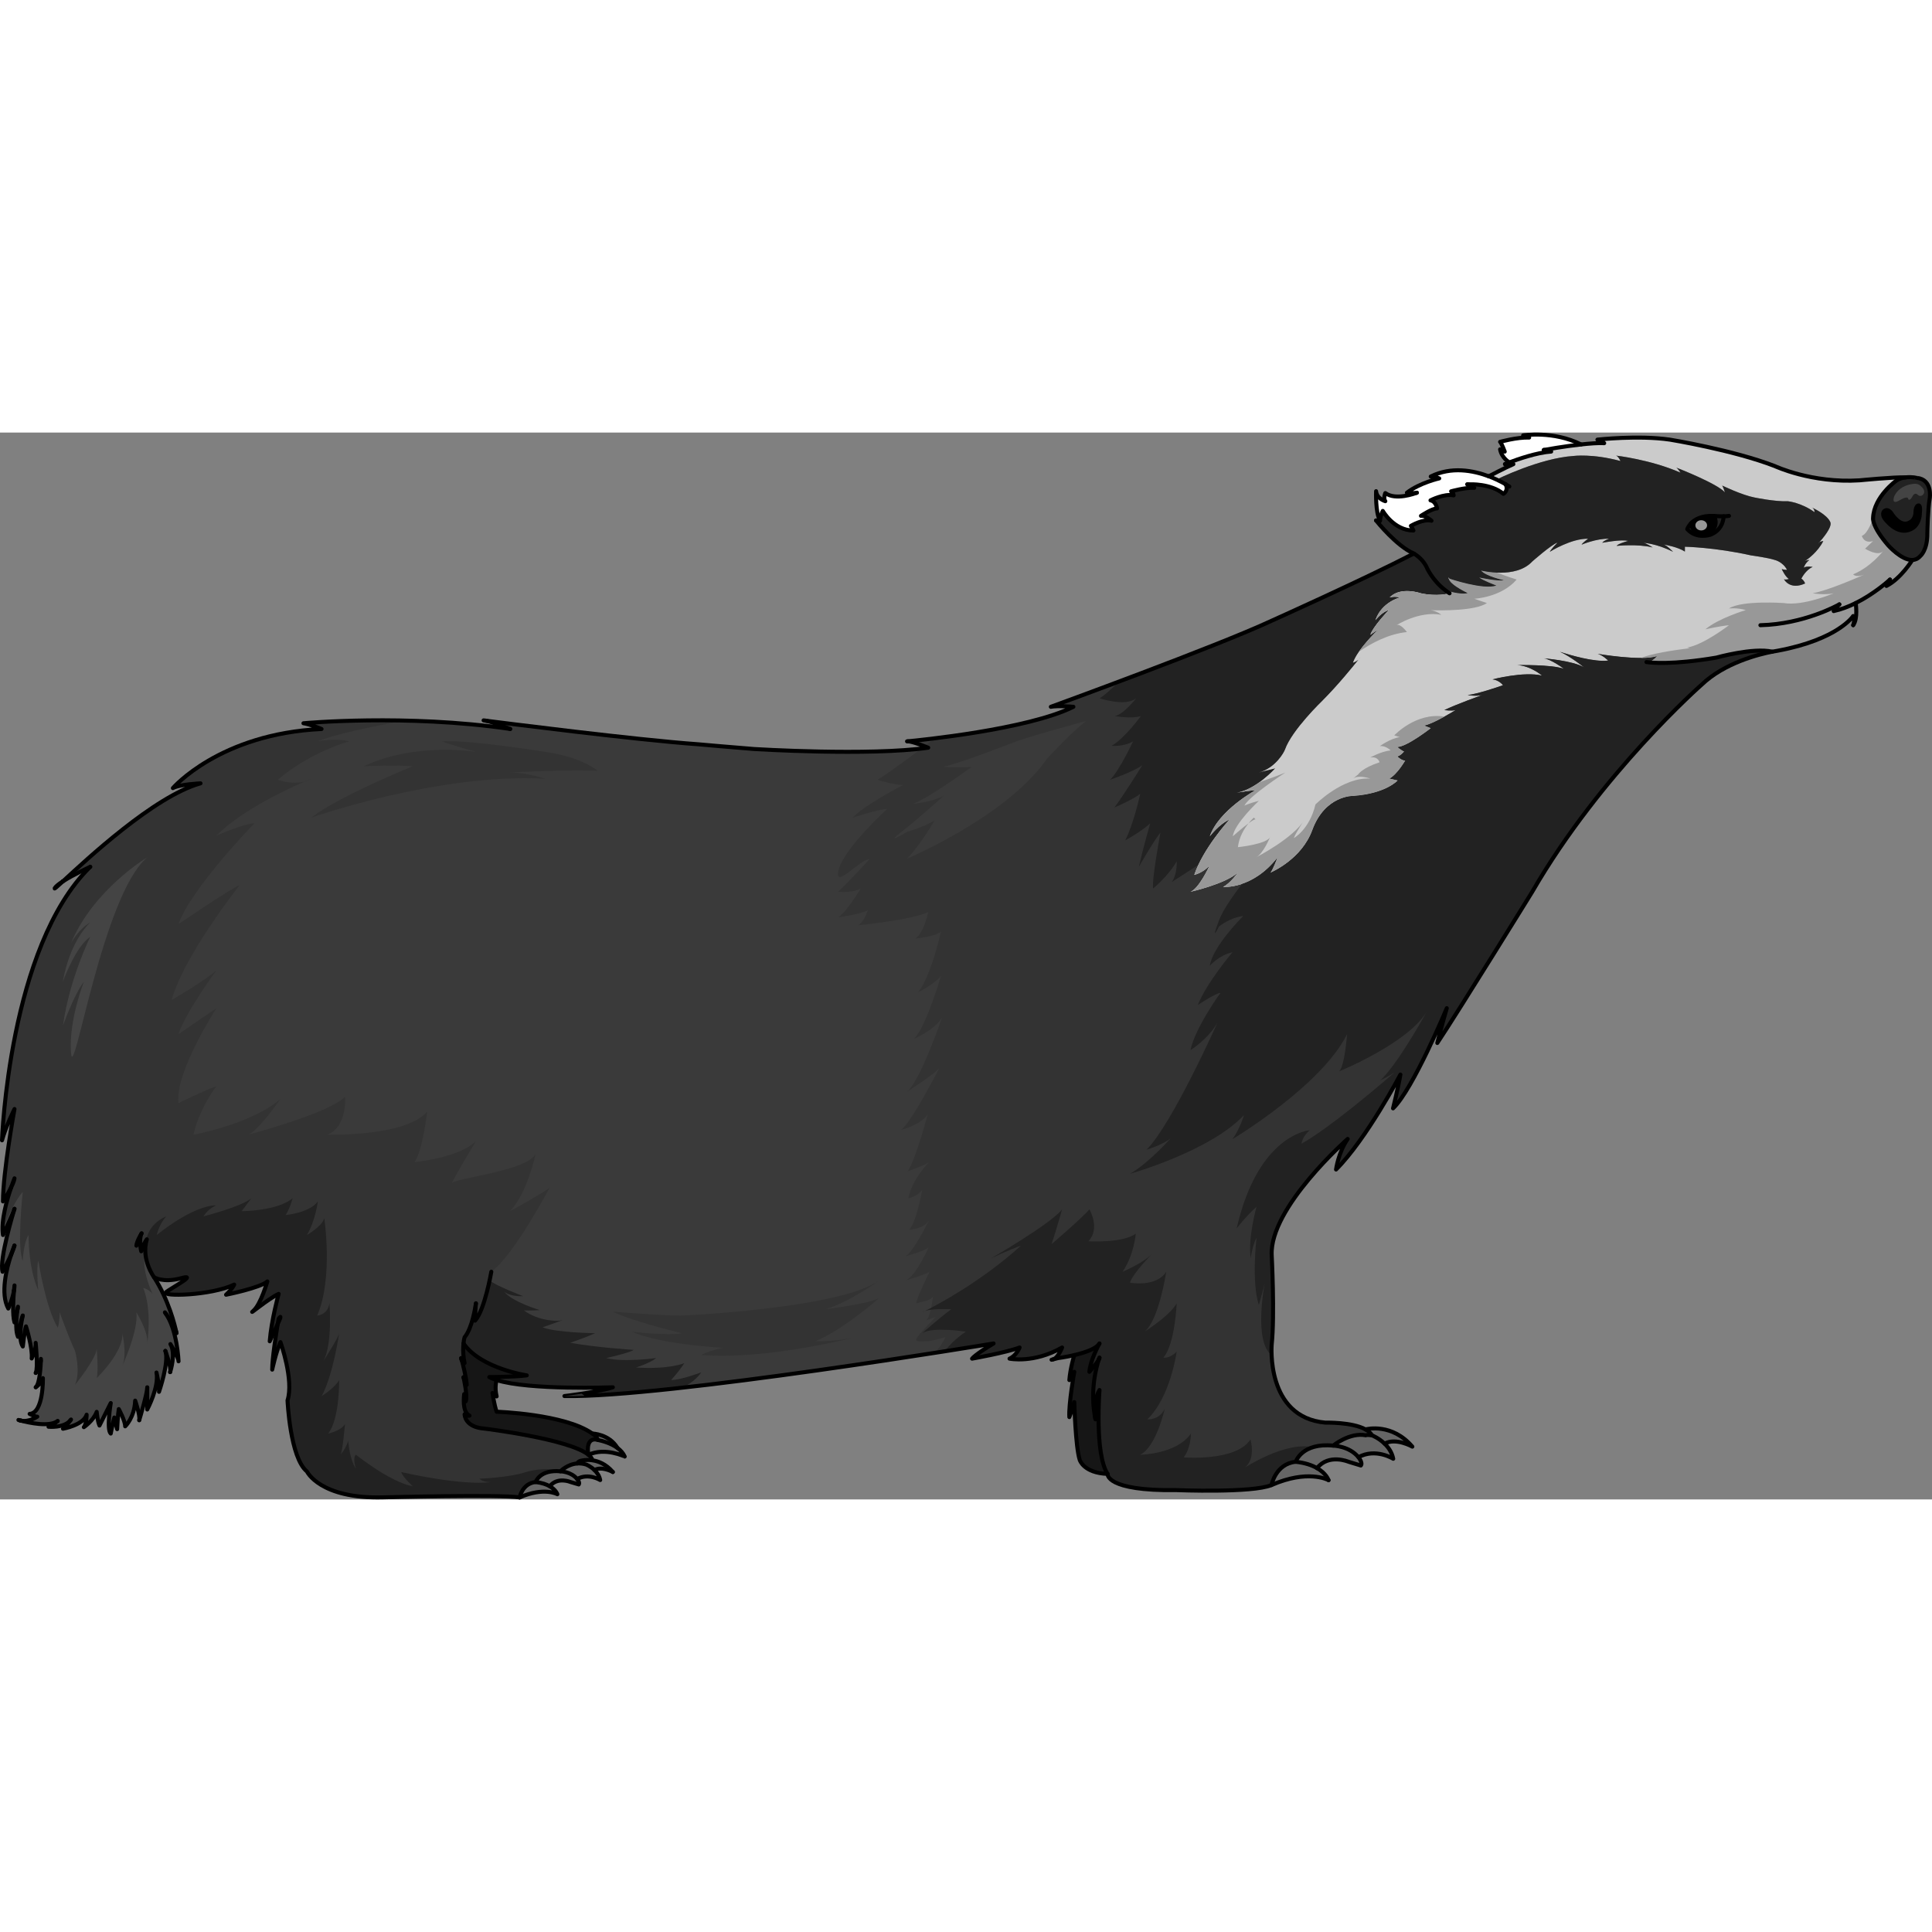 <?xml version="1.0" encoding="utf-8"?>
<!-- Created by: Science Figures, www.sciencefigures.org, Generator: Science Figures Editor -->
<!DOCTYPE svg PUBLIC "-//W3C//DTD SVG 1.1//EN" "http://www.w3.org/Graphics/SVG/1.1/DTD/svg11.dtd">
<svg version="1.1" id="Layer_3" xmlns="http://www.w3.org/2000/svg" xmlns:xlink="http://www.w3.org/1999/xlink" 
	 width="800px" height="800px" viewBox="0 0 481.372 265.822" enable-background="new 0 0 481.372 265.822"
	 xml:space="preserve">
<rect x="0" y="0" width="481.372" height="265.822" fill="#808080" stroke="none"/>
<g>
	<path fill="#3A3A3A" d="M273.935,230.547c-0.017,0.031-0.046,0.092-0.061,0.151C273.904,230.639,273.918,230.593,273.935,230.547z
		 M308.122,89.729c-0.091,0.015-0.137,0.031-0.137,0.031C308.031,89.76,308.076,89.743,308.122,89.729z M2.815,204.717
		c0.346-0.768,0.631-1.52,0.766-2.09c0.017-0.029,0.031-0.044,0.031-0.075c0,0-0.015,0.031-0.031,0.075
		C3.493,202.854,3.176,203.604,2.815,204.717z M2.8,188.006c0.421-0.811,0.736-1.607,0.812-2.193
		C3.612,185.813,3.267,186.668,2.8,188.006z M115.022,231.014c-0.044-0.18-0.089-0.301-0.104-0.375
		C114.933,230.773,114.963,230.908,115.022,231.014z M20.893,247.814c0.691-0.813,0.691-3.111,0.691-3.111
		c-0.795,2.6-5.891,3.501-5.891,3.501c0.646-0.496,1.563-1.698,1.878-2.134c-1.594,2.029-5.485,1.638-5.485,1.638
		c0.782-0.181,1.955-1.156,2.239-1.397c-2.134,1.518-7.152,0.391-9.016-0.105c1.984,0.361,3.983-1.006,3.983-1.006
		c-0.602,0-1.908-0.691-1.908-0.691c3.501-0.195,3.305-8.911,3.305-8.911c0,0.887-1.382,1.968-1.729,2.224
		c0.948-0.947,1.174-5.168,1.218-6.566c-0.135,1.322-1.127,2.826-1.262,3.035c0.616-1.336-0.029-7.484-0.029-7.484
		c0.194,1.503-0.992,3.894-0.992,3.894c0.285-2.495-1.413-7.995-1.413-7.995c-0.39,1.097-0.797,5.004-0.797,5.004
		c-1.322-1.998-0.135-7.152-0.015-7.664c-0.602,1.354-1.187,5.26-1.187,5.26c-0.826-1.908-0.27-5.846-0.075-7.107
		c-0.316,1.428-0.797,3.516-0.797,3.516c-0.557-1.848-0.301-5.95-0.119-7.994c0.073-0.42,0.119-0.826,0.119-1.217
		c0,0-0.061,0.465-0.119,1.217c-0.346,2.15-1.429,4.539-1.429,4.539c-2.043-3.711-0.405-10.084,0.722-13.449
		c-0.901,2.043-2.148,4.283-2.148,4.283c-0.872-3.037,2.719-14.877,2.96-15.644c-0.542,1.606-2.854,6.491-2.854,6.491
		c-0.543-3.576,1.007-8.881,2.043-11.871c-0.857,1.713-2.043,3.502-2.043,3.502c0-7.318,2.869-23.022,2.869-23.022
		s-2.165,4.313-3.11,7.8c0,0,1.667-48.223,21.968-68.135c-0.299,0.137-4.282,1.984-6.821,3.622
		c5.814-5.349,22.734-21.202,34.307-24.434c0,0-5.216,0.241-6.883,1.188c0,0,11.63-13.539,37.041-14.727c0,0-2.84-1.187-4.508-1.428
		c0,0,25.606-2.374,51.468,1.413c-0.479-0.211-4.222-1.699-6.162-2.075c4.103,0.527,37.418,4.78,53.001,5.891
		c0,0,10.685,0.948,14.021,1.188c0,0,28.582,1.774,43.338-0.33c0,0-3.786-1.563-5.079-1.593c2.54-0.24,29.874-2.916,41.25-8.596
		c0,0-3.862-0.346-5.62,0c0,0,41.459-15.103,54.983-21.429c0,0,22.813-10.233,35.465-16.755c0,0,2.119,1.156,3.141,3.321
		c0,0,1.382,3.305,4.688,5.815c0.33,0.271,0.691,0.525,1.066,0.767c-0.24,0.074-3.11,0.855-7.138,0c0,0-5.05-1.789-7.785,1.021
		c0.166-0.045,1.264-0.344,2.601,0.016c0,0-4.568,1.082-6.146,5.65c0.181-0.226,1.652-2.059,3.32-2.51c0,0-3.997,4.192-4.583,6.146
		c0.181-0.12,1.639-1.143,2.014-1.338c-0.301,0.286-5.199,4.975-6.341,8.295c0,0,0.766-0.226,1.397-0.781
		c-1.368,1.729-5.2,6.446-9.031,10.277c0,0-7.56,7.259-9.288,12.128c-0.27,0.782-2.418,4.644-6.536,5.756
		c0.465-0.136,2.435-0.677,4.087-1.053c0,0-4.764,5.306-9.587,6.071c0.662-0.104,3.186-0.525,4.718-0.646
		c0,0-9.195,5.004-11.435,11.511c0,0,2.344-3.097,4.913-4.178c-0.391,0.421-6.566,7.243-8.79,13.794c0,0,2.3-0.54,3.862-2.418
		c-0.151,0.345-2.706,5.845-4.809,6.627c0,0,8.534-1.909,11.78-4.749c0,0-1.893,2.705-3.65,3.531c0,0,7.302,0.676,13.524-7.288
		c-0.121,0.331-1.098,2.96-1.729,3.741c0.466-0.195,7.814-3.426,10.43-10.594c3.17-8.701,10.219-8.535,10.219-8.535
		c8.159-0.557,11.059-3.848,11.059-3.848c-0.841-0.18-2.059-0.465-2.059-0.465c1.969-1.038,3.938-4.509,3.938-4.509
		c-0.842,0.105-1.969-1.021-1.969-1.021c0.752-0.091,1.684-1.218,1.684-1.218c-0.751-0.285-1.684-1.127-1.684-1.127
		c2.344,0,8.34-4.688,8.34-4.688c-0.556-0.195-1.683-0.661-1.683-0.661c2.149-0.285,7.874-3.848,7.874-3.848
		c-1.037,0.287-2.811,0-2.811,0c2.63-1.306,9.378-3.74,9.378-3.74c-1.594,0.376-3.562,0-3.562,0c2.569-0.315,7.287-1.924,8.79-2.449
		c0,0-0.931-1.278-2.613-1.459c0,0,7.858-2.059,12.352-0.932c0,0-2.811-2.435-6.177-2.63c0,0,8.626-0.181,11.617,0.933
		c0,0-3.201-2.419-5.064-2.615c0,0,7.287,0.556,10.098,2.254c0,0-3.427-2.749-6.057-3.893c2.571,0.843,8.597,2.631,12.053,2.194
		c0,0-1.308-1.308-2.63-1.683c0,0,10.864,1.878,14.801,0.572c0,0-1.23,1.563-2.493,1.502c0.855,0.135,6.206,0.752,17.281-1.127
		c0,0,9.151-2.569,13.93-1.473c-3.321,0.646-11.933,2.779-17.611,8.235c0,0-25.11,22.06-42.196,51.588
		c0,0-18.394,29.782-23.653,37.672c0,0,1.053-4.207,2.36-8.67c0,0-8.4,20.227-13.39,24.959c0,0,1.308-5.259,1.833-8.415
		c0,0-8.415,16.034-16.034,23.653c0,0,0.542-4.207,2.9-7.619c0,0-19.444,17.086-18.934,28.913c0,0,0.78,14.98,0,22.329
		c0,0-1.563,18.138,13.403,19.445c0,0,6.612-0.181,9.963,1.684c0,0,0,0,0.015,0c0.708,0.39,1.278,0.886,1.594,1.472
		c-1.488-0.18-1.533,0-1.533,0c-4.027-0.795-8.129,2.569-8.129,2.569c-7.814-0.766-9.331,4.028-9.331,4.028
		c-5.035,0.511-6.027,5.8-6.027,5.8c-4.778,2.015-23.622,1.263-23.622,1.263c-17.807,0.256-17.221-4.042-17.221-4.042
		c-3.275-5.034-2.014-20.903-2.014-20.903c-1.563,2.676-1.142,6.326-1.038,7.139c-1.442-7.063,0.347-13.179,0.887-14.802
		c-0.601,1.156-2.374,3.126-2.374,3.126c0.24-2.842,2.254-6.567,2.494-7.018c-0.855,1.337-3.74,2.269-6.251,2.854
		c-2.178,0.512-4.057,0.752-4.057,0.752s-0.962,0.24-1.247,0.315c1.247-0.315,2.269-2.96,2.269-2.96
		c-7.063,4.043-13.103,2.779-13.103,2.779c1.758-0.766,2.509-2.779,2.509-2.779c-3.276,1.262-11.841,2.779-11.841,2.779
		s0.631-0.961,5.363-3.785c0,0-81.943,13.584-106.932,13.103c0,0,7.994-0.901,12.066-2.179c0,0-20.827,0.781-28.957-1.803
		c-0.722-0.227-1.338-0.467-1.834-0.752c0,0,6.193,0,9.348-0.42c0,0-11.436-1.684-15.764-7.949c-0.106,0.945-0.15,2.283,0.091,3.877
		c0.044,0.33,0.12,0.676,0.179,1.021c0,0-0.481-0.256-0.721-0.813c0.315,1.188,1.158,4.419,1.246,6.237c0,0-0.511-1.339-0.795-1.878
		c0.091,0.419,1.052,4.657,0.556,5.965c0,0-0.106-0.978-0.392-1.789c0,0-0.646,4.494,1.324,5.351c0,0-0.481,0.241-1.218-0.315
		c0,0.149,0.062,3.201,4.945,3.562c0,0,20.976,2.555,25.906,6.507c0,0.015,0,0.015,0,0.015h0.016
		c0.51,0.405,0.839,0.841,0.959,1.276l-0.015,0.092c-1.518-0.227-2.615,0.074-2.615,0.074s-0.825,0.061-1.127,0.706v0.015
		c-2.509,0.197-4.191,1.955-4.191,1.955c-5.17-0.496-6.177,2.674-6.177,2.674c-3.335,0.331-3.998,3.832-3.998,3.832
		c-4.838-0.781-34.05-0.016-34.05-0.016c-15.705,0.406-18.935-6.447-18.935-6.447c-4.222-3.424-4.838-17.73-4.838-17.73
		c1.623-5.034-1.758-14.501-1.758-14.501c-1.172,2.614-2.06,6.853-2.06,6.853c0-2.797,0.948-8.807,1.384-11.421
		c0.089-0.151,0.149-0.315,0.225-0.466c1.006-2.225,0-0.813,0-0.813s-0.09,0.481-0.225,1.278c-0.947,2.089-1.999,4.357-1.999,4.357
		c0.407-5.229,2.224-11.811,2.224-11.811c-2.418,1.081-8.054,5.771-6.252,4.161c1.82-1.607,3.428-7.258,3.428-7.258
		c-1.805,1.623-10.28,3.307-10.28,3.307c1.623-1.518,2.03-2.524,2.03-2.524c-5.847,2.794-18.543,3.05-16.937,1.848
		c0.151-0.12,0.345-0.241,0.556-0.39c2.163-1.414,7.092-4.133,3.081-3.037c-0.046,0-0.09,0.017-0.135,0.031
		c-4.328,1.156-6.538-0.286-6.538-0.286c3.652,5.681,5.186,11.992,5.515,13.569c-0.54-1.668-2.254-4.072-2.703-4.674
		c2.989,4.133,3.291,12.053,3.291,12.053c0-1.007-2.028-4.299-2.028-4.299c1.397,2.39,0.044,6.628-0.062,6.975
		c0.346-1.084-1.036-4.824-1.186-5.246c0.961,2.811-1.593,10.174-1.593,10.174c0.211-1.309-0.631-4.809-0.631-4.809
		c0.708,3.606-2.298,9.212-2.298,9.212c0.015-1.022,0-4.809,0-5.44c0,1.352-1.758,7.318-1.984,8.055
		c0.241-1.172-1.021-4.824-1.021-4.824c-0.197,4.299-2.495,6.402-2.495,6.402c0-1.398-1.594-4.298-1.594-4.298
		c-0.209,1.098-0.405,5.004-0.405,5.004c-0.301-1.007-0.708-2.899-0.708-2.899c-0.496,1.802-0.886,3.996-0.886,3.996
		c-1.112-1.007,0-7.604,0-7.604c-0.602,1.202-2.809,5.605-2.809,5.605c-0.496-1.098-0.693-3.412-0.693-3.412
		C23.283,246.205,20.893,247.814,20.893,247.814z"/>
	<g>
		<path fill="#333333" d="M366.391,139.127c-0.271-0.785-0.549-1.549-0.836-2.27c-5.374-13.443-10.902-34.36-16.194-53.954
			c-0.751,1.106-1.962,2.669-3.177,3.31c0,0,1.218,0.285,2.059,0.465c0,0-2.899,3.291-11.059,3.848c0,0-7.049-0.166-10.219,8.535
			c-2.615,7.168-9.964,10.398-10.43,10.594c0.632-0.781,1.608-3.41,1.729-3.741c-6.223,7.964-13.524,7.288-13.524,7.288
			c1.758-0.826,3.65-3.531,3.65-3.531c-3.246,2.84-11.78,4.749-11.78,4.749c2.103-0.782,4.657-6.282,4.809-6.627
			c-1.563,1.878-3.862,2.418-3.862,2.418c2.224-6.551,8.399-13.373,8.79-13.794c-2.569,1.081-4.913,4.178-4.913,4.178
			c2.239-6.507,11.435-11.511,11.435-11.511c-1.532,0.12-4.056,0.541-4.718,0.646c4.823-0.766,9.587-6.071,9.587-6.071
			c-1.652,0.376-3.622,0.917-4.087,1.053c4.118-1.112,6.267-4.974,6.536-5.756c1.729-4.869,9.288-12.128,9.288-12.128
			c3.831-3.831,7.663-8.549,9.031-10.277c-0.632,0.556-1.397,0.781-1.397,0.781c0.565-1.642,2.047-3.615,3.438-5.229
			c-1.804-5.59-3.543-10.306-5.199-13.722c-9.717,4.563-18.542,8.522-18.542,8.522c-13.524,6.326-54.983,21.429-54.983,21.429
			c1.758-0.346,5.62,0,5.62,0c-8.288,4.138-25.037,6.68-34.507,7.85c-0.841,0.638-1.715,1.3-2.602,1.967
			c0.558,0.215,0.938,0.372,0.938,0.372c-0.553,0.079-1.133,0.151-1.725,0.22c-4.45,3.342-9.026,6.686-10.912,7.771
			c0,0,3.958,1.303,6.375,1.303c0,0-10.111,5.269-12.529,8.13c0,0,5.933-1.974,8.571-2.193c0,0-10.477,9.622-12.03,14.946
			c-0.022,0.073-0.041,0.146-0.059,0.22c-1.319,5.275,5.277-2.637,7.694-2.637c0,0-5.403,5.952-7.867,8.142
			c0,0,3.69,0.353,5.669-0.817c0,0-3.645,6.084-5.669,7.184c0,0,5.229-0.659,7.427-1.758c0,0-0.881,2.857-2.419,3.736
			c0,0,13.404-1.32,17.474-3.298c0,0-0.986,5.057-3.185,6.595c0,0,5.058-0.439,6.375-1.758c0,0-2.419,10.99-5.716,15.166
			c0,0,4.398-2.198,5.716-4.176c0,0-3.736,12.968-6.813,15.824c0,0,5.056-2.197,7.033-5.275c0,0-5.494,16.049-8.791,18.466
			c0,0,6.813-4.397,8.133-5.937c0,0-6.99,13.631-9.54,15.389c0,0,5.145-1.32,6.683-3.958c0,0-3.079,11.647-5.057,14.284
			c0,0,3.735-1.318,5.275-2.197c0,0-4.177,4.154-5.056,8.891c0,0,2.061-0.316,3.448-2.076c0,0-1.47,8.133-3.229,9.891
			c0,0,3.296,0,4.836-2.197c0,0-3.736,7.693-5.715,8.793c0,0,4.396-1.1,5.715-2.199c0,0-3.076,7.049-5.715,8.25
			c0,0,4.615-1.327,5.935-2.15c0,0-4.177,8.408-3.077,7.858s3.077-0.345,3.956-1.766c0,0-0.658,5.538-1.758,6.015l2.419-0.859
			c0,0-3.518,3.537-4.617,5.074c-1.1,1.538,1.76,0.906,2.418,1.003c0.659,0.097,4.615-1.003,4.615-1.003s-1.872,3.764-3.29,3.988
			c9.268-1.446,15.29-2.443,15.29-2.443c-4.732,2.824-5.363,3.785-5.363,3.785s1.048-0.186,2.535-0.479
			c2.028-3.005,14.569-9.926,14.569-9.926l3.976,8.343c0.446-0.22,0.898-0.456,1.354-0.718c0,0-0.351,0.891-0.885,1.701l0.412,0.864
			c0.709-0.107,2.031-0.326,3.508-0.673c2.511-0.585,5.396-1.517,6.251-2.854c-0.24,0.45-2.254,4.176-2.494,7.018
			c0,0,1.773-1.97,2.374-3.126c-0.54,1.623-2.329,7.738-0.887,14.802c-0.104-0.813-0.524-4.463,1.038-7.139
			c0,0-0.465,5.867-0.094,11.596c1.799,2.971,4.802,8.126,6.609,12.33c2.542,0.643,6.51,1.109,12.719,1.02
			c0,0,18.844,0.752,23.622-1.263c0,0,0.992-5.289,6.027-5.8c0,0,1.517-4.794,9.331-4.028c0,0,4.102-3.364,8.129-2.569
			c0,0,0.045-0.18,1.533,0c-0.315-0.586-0.886-1.082-1.594-1.472c-0.015,0-0.015,0-0.015,0c-3.351-1.864-9.963-1.684-9.963-1.684
			c-14.967-1.308-13.403-19.445-13.403-19.445c0.78-7.349,0-22.329,0-22.329c-0.511-11.827,18.934-28.913,18.934-28.913
			c-2.358,3.412-2.9,7.619-2.9,7.619c7.619-7.619,16.034-23.653,16.034-23.653c-0.525,3.156-1.833,8.415-1.833,8.415
			c4.989-4.732,13.39-24.959,13.39-24.959c-1.308,4.463-2.36,8.67-2.36,8.67C359.835,149.51,362.963,144.584,366.391,139.127z"/>
		<path fill="#333333" d="M348.704,80.47c-0.184,0.108-0.373,0.191-0.551,0.213c0,0,0.336,0.33,0.775,0.618
			C348.853,81.023,348.778,80.746,348.704,80.47z"/>
	</g>
	<path fill="#3A3A3A" d="M253.387,76.888c-1.215,0.42-13.618,5.383-18.499,6.411c0,0,4.367,0.258,7.193,0
		c0,0-10.79,7.909-14.644,9.223c0,0,4.881-0.484,7.707-2.027c0,0-5.91,5.394-10.534,8.992c-4.624,3.598,1.387,0,1.387,0
		s4.524-1.315,6.836-2.842c0,0-3.136,5.666-6.836,9.521c0,0,24.82-10.421,34.84-24.865c0,0,6.167-6.723,9.764-9.428
		C270.601,71.873,259.018,74.943,253.387,76.888z"/>
	<path fill="#222222" d="M298.568,107.731c2.679-5.692,7.439-10.947,7.779-11.315c-2.569,1.081-4.913,4.178-4.913,4.178
		c2.239-6.507,11.435-11.511,11.435-11.511c-1.532,0.12-4.056,0.541-4.718,0.646c4.823-0.766,9.587-6.071,9.587-6.071
		c-1.652,0.376-3.622,0.917-4.087,1.053c4.118-1.112,6.267-4.974,6.536-5.756c1.729-4.869,9.288-12.128,9.288-12.128
		c3.831-3.831,7.663-8.549,9.031-10.277c-0.632,0.556-1.397,0.781-1.397,0.781c1.142-3.32,6.04-8.009,6.341-8.295
		c-0.375,0.195-1.833,1.218-2.014,1.338c0.586-1.954,4.583-6.146,4.583-6.146c-1.668,0.451-3.14,2.284-3.32,2.51
		c1.577-4.568,6.146-5.65,6.146-5.65c-1.337-0.359-2.435-0.061-2.601-0.016c2.735-2.81,7.785-1.021,7.785-1.021
		c4.027,0.855,6.897,0.074,7.138,0c-0.375-0.241-0.736-0.496-1.066-0.767c-3.307-2.511-4.688-5.815-4.688-5.815
		c-1.021-2.165-3.141-3.321-3.141-3.321c-12.652,6.521-35.465,16.755-35.465,16.755c-7.8,3.647-24.881,10.212-37.952,15.118
		c-2.078,2-3.903,3.699-4.904,4.178c0,0,6.487,2.203,9.131,0c0,0-3.082,4.011-5.285,4.428c0,0,3.97,0.789,6.471,0
		c0,0-4.109,5.643-7.324,7.428c0,0,3.036,0.277,5.359-1.112c0,0-3.393,7.307-5.716,9.568c0,0,5.896-2.026,8.039-3.634
		c0,0-5.003,8.039-6.968,10.54c0,0,4.646-1.967,6.432-3.395c0,0-1.608,7.503-3.752,11.612c0,0,4.467-2.499,6.253-4.287
		c0,0-1.608,5.537-2.859,10.896c0,0,3.662-6.431,5.403-8.574c0,0-2.187,11.611-1.83,13.934c0,0,3.904-3.215,5.882-6.789
		c0,0,0.192,3.216-1.236,5.181C291.949,111.993,295.251,109.873,298.568,107.731z"/>
	<path fill="#CBCBCB" d="M338.581,56.459c0.181-0.151,0.315-0.315,0.421-0.527C338.927,56.023,338.791,56.203,338.581,56.459z
		 M419.802,29.65v-1.203c0,0,7.559,0.151,16.515,2.165c0,0,4.178,0.556,5.905,1.142c0,0,1.984,0.436,3.036,2.465
		c0,0-0.766,0-1.322-0.211c0.09,0.227,0.932,1.953,1.787,2.48c0,0-0.855,0.27-1.23,0.06c0.118,0.241,1.592,2.72,5.259,1.053
		c0,0-0.24-0.782-0.932-1.204c0,0,1.067-2.178,2.825-2.914c0,0-1.578-0.27-2.225,0.181c0,0,0.331-1.127,1.398-1.909
		c0,0-0.616,0.016-1.112,0.271c0.706-0.467,3.2-2.254,4.583-4.989c0,0-0.646,0.045-1.021,0.33c0.766-0.855,3.275-3.757,2.779-5.019
		c-0.797-1.969-4.568-3.651-4.568-3.651c0.691,0.376,0.631,1.142,0.631,1.142c-3.35-2.404-6.627-2.72-6.627-2.72
		c-3.215,0.136-8.385-0.948-8.385-0.948c-3.021-0.57-7.994-2.959-7.994-2.959c0.165,0.18,0.631,1.518,0.677,1.683
		c-1.984-2.193-11.525-5.936-12.127-6.16c0.496,0.315,1.052,1.262,1.052,1.262c-7.438-3.276-16.079-4.253-16.079-4.253
		c0.571,0.09,1.127,1.352,1.127,1.352c-6.988-1.893-11.721-1.262-11.721-1.262c-8.506,0.57-19.159,5.876-19.159,5.876
		c-0.571-0.271-1.219-0.542-1.925-0.812c0.315-0.164,4.118-2.163,6.117-3.021c0,0-1.428-0.226-2.03-0.03
		c0.151-0.061,0.511-0.21,1.023-0.405c2.103-0.797,6.852-2.464,10.428-2.704c0,0-1.308-0.391-1.804-0.407
		c0.496-0.089,5.021-0.901,9.257-1.367c2.209-0.239,4.328-0.405,5.756-0.315c0,0-0.961-0.887-1.684-0.887c0,0,10.219-1.142,18.033,0
		c0,0,15.778,2.569,26.162,6.598c0,0,9.166,4.312,21.098,3.546c0,0,8.747-0.855,11.512-0.737c-0.797,0.092-1.638,0.332-2.36,0.828
		c0,0-5.589,4.012-5.77,9.315c0,0-0.361,2.015,3.757,6.778c0,0,3.275,3.74,6.025,3.666c0,0-2.825,4.613-6.447,6.461
		c0,0,0.452-0.87,0.872-1.577c-0.301,0.271-3.861,3.517-8.535,5.847c0,0,0.602,3.892-0.616,5.483
		c0.061-0.164,0.467-1.202-0.015-2.254c0,0-3.696,5.815-18.784,8.641c0,0-0.511,0.075-1.367,0.241
		c-4.778-1.097-13.93,1.473-13.93,1.473c-11.075,1.879-16.426,1.262-17.281,1.127c1.263,0.061,2.493-1.502,2.493-1.502
		c-3.937,1.306-14.801-0.572-14.801-0.572c1.322,0.375,2.63,1.683,2.63,1.683c-3.456,0.437-9.481-1.352-12.053-2.194
		c2.63,1.144,6.057,3.893,6.057,3.893c-2.811-1.698-10.098-2.254-10.098-2.254c1.863,0.196,5.064,2.615,5.064,2.615
		c-2.991-1.113-11.617-0.933-11.617-0.933c3.366,0.195,6.177,2.63,6.177,2.63c-4.493-1.127-12.352,0.932-12.352,0.932
		c1.683,0.181,2.613,1.459,2.613,1.459c-1.503,0.525-6.221,2.134-8.79,2.449c0,0,1.968,0.376,3.562,0c0,0-6.748,2.435-9.378,3.74
		c0,0,1.773,0.287,2.811,0c0,0-5.725,3.563-7.874,3.848c0,0,1.127,0.466,1.683,0.661c0,0-5.996,4.688-8.34,4.688
		c0,0,0.933,0.842,1.684,1.127c0,0-0.932,1.127-1.684,1.218c0,0,1.127,1.127,1.969,1.021c0,0-1.969,3.471-3.938,4.509
		c0,0,1.218,0.285,2.059,0.465c0,0-2.899,3.291-11.059,3.848c0,0-7.049-0.166-10.219,8.535c-2.615,7.168-9.964,10.398-10.43,10.594
		c0.632-0.781,1.608-3.41,1.729-3.741c-6.223,7.964-13.524,7.288-13.524,7.288c1.758-0.826,3.65-3.531,3.65-3.531
		c-3.246,2.84-11.78,4.749-11.78,4.749c2.103-0.782,4.657-6.282,4.809-6.627c-1.563,1.878-3.862,2.418-3.862,2.418
		c2.224-6.551,8.399-13.373,8.79-13.794c-2.569,1.081-4.913,4.178-4.913,4.178c2.239-6.507,11.435-11.511,11.435-11.511
		c-1.532,0.12-4.056,0.541-4.718,0.646c4.823-0.766,9.587-6.071,9.587-6.071c-1.652,0.376-3.622,0.917-4.087,1.053
		c4.118-1.112,6.267-4.974,6.536-5.756c1.729-4.869,9.288-12.128,9.288-12.128c3.831-3.831,7.663-8.549,9.031-10.277
		c-0.632,0.556-1.397,0.781-1.397,0.781c1.142-3.32,6.04-8.009,6.341-8.295c-0.375,0.195-1.833,1.218-2.014,1.338
		c0.586-1.954,4.583-6.146,4.583-6.146c-1.668,0.451-3.14,2.284-3.32,2.51c1.577-4.568,6.146-5.65,6.146-5.65
		c-1.337-0.359-2.435-0.061-2.601-0.016c2.735-2.81,7.785-1.021,7.785-1.021c4.027,0.855,6.897,0.074,7.138,0
		c-0.375-0.241-0.736-0.496-1.066-0.767c0,0,3.861,1.246,5.575,0.706c0,0-3.683-1.714-4.494-3.111c-0.797-1.396,0-0.465,0-0.465
		s8.461,2.87,11.646,1.698c0,0-3.502-1.308-4.268-1.999c0,0,4.658,0.992,6.146,0.691c0,0-4.598-1.021-5.681-2.42
		c0,0,8.626,2.179,12.744-2.255c0,0,4.793-4.236,6.296-4.718c-0.181,0.181-1.563,1.563-1.923,2.3
		c0.315-0.195,5.409-3.337,9.557-3.261c0,0-1.322,0.931-1.638,1.486c0,0,3.65-1.563,6.853-1.486c0,0-1.293,0.45-1.699,1.007
		c0.227-0.031,4.779-0.902,6.433-0.452c0,0-2.404,0.616-2.871,1.233c0,0,5.291-0.542,9.017,0.39c0,0-1.623-1.081-2.329-1.156
		c0,0,3.261,0.149,7.379,2.239c-0.166-0.181-1.457-1.548-2.329-1.818C415.219,28.014,418.104,28.553,419.802,29.65z"/>
	<path fill="#989898" d="M338.603,54.584c3.142-2.159,7.416-4.431,11.939-4.873c0,0-1.625-2.242-2.599-1.712
		c0,0,5.617-3.626,11.178-2.599c0,0-1.108-0.936-2.662-1.139c2.728,0.088,11.09,0.188,14.015-1.777l-3.161-1.076
		c0,0,6.699-0.292,10.577-4.785c0,0-2.313-0.725-4.946-1.723c-2.234-0.093-3.919-0.517-3.919-0.517
		c1.083,1.398,5.681,2.42,5.681,2.42c-1.487,0.301-6.146-0.691-6.146-0.691c0.766,0.691,4.268,1.999,4.268,1.999
		c-3.186,1.172-11.646-1.698-11.646-1.698s-0.797-0.932,0,0.465c0.812,1.397,4.494,3.111,4.494,3.111
		c-1.714,0.54-5.575-0.706-5.575-0.706c0.33,0.271,0.691,0.525,1.066,0.767c-0.24,0.074-3.11,0.855-7.138,0
		c0,0-5.05-1.789-7.785,1.021c0.166-0.045,1.264-0.344,2.601,0.016c0,0-4.568,1.082-6.146,5.65c0.181-0.226,1.652-2.059,3.32-2.51
		c0,0-3.997,4.192-4.583,6.146c0.181-0.12,1.639-1.143,2.014-1.338C343.227,49.248,340.475,51.882,338.603,54.584z"/>
	<g>
		<path fill="#333333" d="M76.043,86.9c0.521-0.152,1.039-0.359,1.537-0.643C77.581,86.258,77.013,86.484,76.043,86.9z"/>
		<path fill="#333333" d="M140.629,240.06c1.479,0.029,3.164,0.006,5.013-0.059l-0.71-0.521
			C142.523,239.846,140.629,240.06,140.629,240.06z"/>
		<path fill="#333333" d="M139.638,258.814c0,0,1.682-1.758,4.191-1.955v-0.015c0.302-0.646,1.127-0.706,1.127-0.706
			s1.098-0.301,2.615-0.074l0.015-0.092c-0.12-0.436-0.449-0.871-0.959-1.276h-0.016c0,0,0,0,0-0.015
			c-4.93-3.952-25.906-6.507-25.906-6.507c-4.884-0.36-4.945-3.412-4.945-3.562c0.736,0.557,1.218,0.315,1.218,0.315
			c-1.969-0.856-1.324-5.351-1.324-5.351c0.286,0.812,0.392,1.789,0.392,1.789c0.496-1.308-0.465-5.546-0.556-5.965
			c0.285,0.539,0.795,1.878,0.795,1.878c-0.088-1.818-0.931-5.05-1.246-6.237c0.239,0.557,0.721,0.813,0.721,0.813
			c-0.059-0.346-0.135-0.691-0.179-1.021c-0.241-1.594-0.197-2.932-0.091-3.877c4.328,6.266,15.764,7.949,15.764,7.949
			c-3.155,0.42-9.348,0.42-9.348,0.42c0.496,0.285,1.112,0.525,1.834,0.752c4.424,1.406,12.602,1.815,19.144,1.896l-17.314-12.717
			c-5.583-11.012-3.152-16.168-3.152-16.168c5.763-4.253,14.561-21.023,14.561-21.023c-0.951,1.047-9.903,5.935-9.903,5.935
			c4.374-4.563,6.387-14.329,6.387-14.329c-1.843,4.197-19.672,6.078-20.722,7.238c-1.049,1.159,5.845-10.386,5.845-10.386
			c-4.117,4.198-15.291,5.248-15.291,5.248c2.099-3.147,3.148-12.596,3.148-12.596c-5.248,6.297-24.855,5.772-24.855,5.772
			c5.056-2.098,4.389-9.445,4.389-9.445c-4.198,4.197-24.139,9.445-24.139,9.445c2.623-1.049,8.041-8.92,8.041-8.92
			c-7.178,6.297-21.685,8.92-21.685,8.92c1.575-6.822,5.714-12.069,5.714-12.069c-4.257,1.573-9.422,4.198-9.422,4.198
			c-1.085-7.346,9.422-23.615,9.422-23.615c-1.633,1.05-9.422,6.427-9.422,6.427c1.539-5.118,9.422-15.871,9.422-15.871
			c-3.732,3.149-11.12,7.347-11.12,7.347c2.99-11.021,16.951-28.641,16.951-28.641c-3.673,1.794-15.253,9.75-15.253,9.75
			c3.114-8.922,18.926-25.129,18.926-25.129c-2.624,0.063-9.504,3.088-9.504,3.088c6.337-6.385,17.969-11.738,22.136-13.533
			c-3.325,0.978-6.838-0.392-6.838-0.392c8.417-7.103,17.82-9.568,17.82-9.568c-3.674-0.927-7.871,0-7.871,0
			c3.853-1.63,12.852-3.564,21.463-5.182c-14.425-0.305-25.011,0.674-25.011,0.674c1.668,0.241,4.508,1.428,4.508,1.428
			c-25.411,1.188-37.041,14.727-37.041,14.727c1.667-0.946,6.883-1.188,6.883-1.188c-11.573,3.231-28.493,19.085-34.307,24.434
			c2.539-1.638,6.521-3.485,6.821-3.622C2.169,128.123,0.502,176.346,0.502,176.346c0.945-3.486,3.11-7.8,3.11-7.8
			s-2.869,15.704-2.869,23.022c0,0,1.186-1.789,2.043-3.502c-1.036,2.99-2.586,8.295-2.043,11.871c0,0,2.313-4.885,2.854-6.491
			c-0.241,0.767-3.832,12.606-2.96,15.644c0,0,1.247-2.24,2.148-4.283c-1.127,3.365-2.765,9.738-0.722,13.449
			c0,0,1.083-2.389,1.429-4.539c0.059-0.752,0.119-1.217,0.119-1.217c0,0.391-0.046,0.797-0.119,1.217
			c-0.182,2.044-0.438,6.146,0.119,7.994c0,0,0.481-2.088,0.797-3.516c-0.195,1.262-0.751,5.199,0.075,7.107
			c0,0,0.585-3.906,1.187-5.26c-0.12,0.512-1.308,5.666,0.015,7.664c0,0,0.407-3.907,0.797-5.004c0,0,1.698,5.5,1.413,7.995
			c0,0,1.186-2.391,0.992-3.894c0,0,0.646,6.148,0.029,7.484c0.135-0.209,1.127-1.713,1.262-3.035
			c-0.044,1.398-0.27,5.619-1.218,6.566c0.347-0.256,1.729-1.337,1.729-2.224c0,0,0.196,8.716-3.305,8.911
			c0,0,1.306,0.691,1.908,0.691c0,0-1.999,1.367-3.983,1.006c1.864,0.496,6.882,1.623,9.016,0.105
			c-0.285,0.241-1.457,1.217-2.239,1.397c0,0,3.892,0.392,5.485-1.638c-0.315,0.436-1.232,1.638-1.878,2.134
			c0,0,5.095-0.901,5.891-3.501c0,0,0,2.299-0.691,3.111c0,0,2.391-1.609,3.201-3.818c0,0,0.197,2.314,0.693,3.412
			c0,0,2.207-4.403,2.809-5.605c0,0-1.112,6.597,0,7.604c0,0,0.39-2.194,0.886-3.996c0,0,0.407,1.893,0.708,2.899
			c0,0,0.195-3.906,0.405-5.004c0,0,1.594,2.899,1.594,4.298c0,0,2.298-2.104,2.495-6.402c0,0,1.262,3.652,1.021,4.824
			c0.226-0.736,1.984-6.703,1.984-8.055c0,0.632,0.015,4.418,0,5.44c0,0,3.005-5.605,2.298-9.212c0,0,0.842,3.5,0.631,4.809
			c0,0,2.555-7.363,1.593-10.174c0.15,0.422,1.532,4.162,1.186,5.246c0.105-0.347,1.458-4.585,0.062-6.975
			c0,0,2.028,3.292,2.028,4.299c0,0-0.301-7.92-3.291-12.053c0.449,0.602,2.163,3.006,2.703,4.674
			c-0.329-1.577-1.862-7.889-5.515-13.569c0,0,2.21,1.442,6.538,0.286c0.045-0.015,0.089-0.031,0.135-0.031
			c4.012-1.096-0.917,1.623-3.081,3.037c-0.211,0.148-0.405,0.27-0.556,0.39c-1.607,1.202,11.09,0.946,16.937-1.848
			c0,0-0.407,1.007-2.03,2.524c0,0,8.475-1.684,10.28-3.307c0,0-1.608,5.65-3.428,7.258c-1.802,1.609,3.833-3.08,6.252-4.161
			c0,0-1.817,6.581-2.224,11.811c0,0,1.052-2.269,1.999-4.357c0.135-0.797,0.225-1.278,0.225-1.278s1.006-1.412,0,0.813
			c-0.075,0.15-0.135,0.314-0.225,0.466c-0.436,2.614-1.384,8.624-1.384,11.421c0,0,0.888-4.238,2.06-6.853
			c0,0,3.381,9.467,1.758,14.501c0,0,0.616,14.307,4.838,17.73c0,0,3.23,6.854,18.935,6.447c0,0,29.211-0.766,34.05,0.016
			c0,0,0.662-3.501,3.998-3.832C133.461,261.488,134.468,258.318,139.638,258.814z M2.815,204.717
			c0.361-1.113,0.678-1.863,0.766-2.09C3.446,203.197,3.161,203.949,2.815,204.717z M2.8,188.006
			c0.466-1.338,0.812-2.193,0.812-2.193C3.537,186.398,3.221,187.195,2.8,188.006z"/>
	</g>
	<path fill="#222222" d="M174.713,234.162c0,0-5.097,1.919-7.511,1.916c0,0,1.877-2.004,3.309-4.223c0,0-3.667,1.627-12.072,1.09
		c0,0,3.041-0.86,5.097-2.353c0,0-8.221,1.136-12.472,0c0,0,5.586-1.224,6.838-2.03c0,0-9.39-0.6-15.828-1.775
		c0,0,4.239-1.451,6.188-2.386c0,0-9.854-0.13-13.074-1.472c0,0,7.055-2.447,4.314-1.654c-0.396,0.115-5.208,0.223-8.963-2.549
		c0,0,1.877,0.09,3.934-0.09c0,0-6.707-1.967-8.853-4.561c0,0,1.341,1.229,4.739,1.106c0,0-6.987-2.663-8.367-3.942
		c0,0-1.416,8.113-3.634,10.035c0,0,0.429-2.148,0-2.975c0,0-0.946,5.314-2.074,6.357c0,0-1.42,1.001-0.693,2.429
		c0.223,0.312,0.461,0.613,0.716,0.901c1.253,1.153,1.622,1.507,1.719,1.606c5.146,4.107,13.226,5.312,13.226,5.312
		c-3.155,0.42-9.348,0.42-9.348,0.42c0.496,0.285,1.112,0.525,1.834,0.752c8.13,2.584,28.957,1.803,28.957,1.803
		c-4.072,1.277-12.066,2.179-12.066,2.179c6.658,0.129,17.359-0.743,29.476-2.089C172.038,236.942,173.689,235.689,174.713,234.162z
		"/>
	<path fill="#444444" d="M27.595,249.406c0,0,0.39-2.194,0.886-3.996c0,0,0.407,1.893,0.708,2.899c0,0,0.195-3.906,0.405-5.004
		c0,0,1.594,2.899,1.594,4.298c0,0,2.298-2.104,2.495-6.402c0,0,1.262,3.652,1.021,4.824c0.226-0.736,1.984-6.703,1.984-8.055
		c0,0.632,0.015,4.418,0,5.44c0,0,3.005-5.605,2.298-9.212c0,0,0.842,3.5,0.631,4.809c0,0,2.555-7.363,1.593-10.174
		c0.15,0.422,1.532,4.162,1.186,5.246c0.105-0.347,1.458-4.585,0.062-6.975c0,0,2.028,3.292,2.028,4.299
		c0,0-0.301-7.92-3.291-12.053c0.449,0.602,2.163,3.006,2.703,4.674c-0.329-1.577-1.862-7.889-5.515-13.569
		c0,0,2.21,1.442,6.538,0.286c0.045-0.015,0.089-0.031,0.135-0.031c4.012-1.096-0.917,1.623-3.081,3.037
		c-0.211,0.148-0.405,0.27-0.556,0.39c-1.024,0.767,3.763,0.937,8.883,0.237c-3.067-3.441-7.092-7.467-7.852-8.508
		c-1.25-1.716-3.396-5.93-5.765-2.195c-1.921,3.029,0.388,8.86,1.332,10.962c-0.771-1.124-2.323-1.526-2.323-1.526
		c2.292,5.771,0.991,13.85,0.991,13.85c0.341-2.941-2.705-7.755-2.705-7.755c0.578,4.509-3.496,13.344-3.496,13.344
		c1.251-2.991-0.025-8.145-0.025-8.145c0.49,4.558-6.368,11.195-6.368,11.195c0.498-1.655-0.008-7.546-0.008-7.546
		c0.245,2.323-5.395,9.229-5.395,9.229c1.471-3.406,0-8.477,0-8.477c-1.962-4.28-3.802-9.602-3.802-9.602
		c-0.124,3.282-0.502,3.829-0.502,3.829c-3.078-5.15-4.832-16.674-4.832-16.674c-0.554,1.472-0.022,7.359-0.022,7.359
		c-2.537-5.637-2.409-13.779-2.409-13.779c-1.269,1.916-1.454,6.42-1.454,6.42c-1.496-3.433,0-17.164,0-17.164
		c-1.53,1.629-3.43,5.516-5.03,9.43c0.011,0.457,0.04,0.898,0.103,1.314c0,0,2.313-4.885,2.854-6.491
		c-0.241,0.767-3.832,12.606-2.96,15.644c0,0,1.247-2.24,2.148-4.283c-1.127,3.365-2.765,9.738-0.722,13.449
		c0,0,1.083-2.389,1.429-4.539c0.059-0.752,0.119-1.217,0.119-1.217c0,0.391-0.046,0.797-0.119,1.217
		c-0.182,2.044-0.438,6.146,0.119,7.994c0,0,0.481-2.088,0.797-3.516c-0.195,1.262-0.751,5.199,0.075,7.107
		c0,0,0.585-3.906,1.187-5.26c-0.12,0.512-1.308,5.666,0.015,7.664c0,0,0.407-3.907,0.797-5.004c0,0,1.698,5.5,1.413,7.995
		c0,0,1.186-2.391,0.992-3.894c0,0,0.646,6.148,0.029,7.484c0.135-0.209,1.127-1.713,1.262-3.035
		c-0.044,1.398-0.27,5.619-1.218,6.566c0.347-0.256,1.729-1.337,1.729-2.224c0,0,0.196,8.716-3.305,8.911
		c0,0,1.306,0.691,1.908,0.691c0,0-1.999,1.367-3.983,1.006c1.864,0.496,6.882,1.623,9.016,0.105
		c-0.285,0.241-1.457,1.217-2.239,1.397c0,0,3.892,0.392,5.485-1.638c-0.315,0.436-1.232,1.638-1.878,2.134
		c0,0,5.095-0.901,5.891-3.501c0,0,0,2.299-0.691,3.111c0,0,2.391-1.609,3.201-3.818c0,0,0.197,2.314,0.693,3.412
		c0,0,2.207-4.403,2.809-5.605C27.595,241.803,26.482,248.399,27.595,249.406z M2.815,204.717c0.361-1.113,0.678-1.863,0.766-2.09
		C3.446,203.197,3.161,203.949,2.815,204.717z"/>
	<path fill="#222222" d="M427.647,56.068c-11.075,1.879-16.426,1.262-17.281,1.127c1.263,0.061,2.493-1.502,2.493-1.502
		c-3.937,1.306-14.801-0.572-14.801-0.572c1.322,0.375,2.63,1.683,2.63,1.683c-3.456,0.437-9.481-1.352-12.053-2.194
		c2.63,1.144,6.057,3.893,6.057,3.893c-2.811-1.698-10.098-2.254-10.098-2.254c1.863,0.196,5.064,2.615,5.064,2.615
		c-2.991-1.113-11.617-0.933-11.617-0.933c3.366,0.195,6.177,2.63,6.177,2.63c-4.493-1.127-12.352,0.932-12.352,0.932
		c1.683,0.181,2.613,1.459,2.613,1.459c-1.503,0.525-6.221,2.134-8.79,2.449c0,0,1.968,0.376,3.562,0c0,0-6.748,2.435-9.378,3.74
		c0,0,1.773,0.287,2.811,0c0,0-5.725,3.563-7.874,3.848c0,0,1.127,0.466,1.683,0.661c0,0-5.996,4.688-8.34,4.688
		c0,0,0.933,0.842,1.684,1.127c0,0-0.932,1.127-1.684,1.218c0,0,1.127,1.127,1.969,1.021c0,0-1.969,3.471-3.938,4.509
		c0,0,1.218,0.285,2.059,0.465c0,0-2.899,3.291-11.059,3.848c0,0-7.049-0.166-10.219,8.535c-2.615,7.168-9.964,10.398-10.43,10.594
		c0.632-0.781,1.608-3.41,1.729-3.741c-2.997,3.837-6.237,5.657-8.798,6.524c-2.473,3.229-4.842,6.686-5.765,9.148
		c-2.254,6.012,0,1.503,0,1.503s2.709-2.254,6.051-2.63c0,0-7.598,7.514-8.326,12.397c0,0,2.275-2.63,5.657-3.381
		c0,0-6.387,7.513-8.641,13.148c0,0,4.508-3.005,5.635-3.005c0,0-6.296,8.641-7.468,14.275c0,0,4.462-2.813,6.717-6.854
		c0,0-11.271,25.262-17.657,31.648c0,0,3.692-1.09,5.958-2.767c-2.219,2.405-6.425,6.683-10.091,8.776c0,0,20.022-5.635,28.42-14.65
		c0,0-0.995,3.381-2.873,6.011c0,0,22.164-13.269,28.551-26.17c0,0-0.54,7.762-1.96,9.265c0,0,17.363-7.074,21.871-14.995
		c0,0-5.681,10.437-10.106,15.624c-0.536,0.629-1.053,1.179-1.539,1.625c0,0,1.887-0.846,3.559-1.98
		c-4.675,4.042-16.408,13.969-23.177,17.754c0,0,0.147-1.744,2.039-3.348c0,0-12.813,0.875-18.2,24.459c0,0,2.329-3.059,4.95-5.387
		c0,0-2.184,7.715-1.456,12.811c0,0,0.438-3.203,1.456-5.095c0,0-1.31,11.065,0.582,16.743c0,0,1.165-4.077,1.456-5.388
		c0,0-2.835,14.548,1.722,17.862c-0.065-1.573,0.021-2.599,0.021-2.599c0.78-7.349,0-22.329,0-22.329
		c-0.511-11.827,18.934-28.913,18.934-28.913c-2.358,3.412-2.9,7.619-2.9,7.619c7.619-7.619,16.034-23.653,16.034-23.653
		c-0.525,3.156-1.833,8.415-1.833,8.415c4.989-4.732,13.39-24.959,13.39-24.959c-1.308,4.463-2.36,8.67-2.36,8.67
		c5.26-7.89,23.653-37.672,23.653-37.672c17.086-29.528,42.196-51.588,42.196-51.588c5.679-5.456,14.29-7.59,17.611-8.235
		C436.798,53.499,427.647,56.068,427.647,56.068z"/>
	<g>
		<path fill="#222222" d="M230.468,218.865c-0.279,0.094-0.517,0.203-0.69,0.337C229.778,219.202,230.031,219.082,230.468,218.865z"
			/>
		<path fill="#222222" d="M322.833,256.439c0,0,0.826-2.564,4.332-3.641c-7.107-1.48-17.208,5.219-17.208,5.219
			c3.095-2.106,1.609-7.152,1.609-7.152c-3.618,5.578-16.646,4.469-16.646,4.469c1.809-2.255,1.809-5.928,1.809-5.928
			c-3.618,5.207-12.667,5.275-12.667,5.275c3.979-1.822,6.153-11.451,6.153-11.451c-1.445,2.947-4.344,2.63-4.344,2.63
			c5.789-5.576,7.313-16.874,7.313-16.874c-1.734,1.796-3.332,1.501-3.332,1.501c2.896-3.217,3.332-13.539,3.332-13.539
			c-1.734,3.147-8.037,7.077-8.037,7.077c3.619-2.803,5.429-14.936,5.429-14.936c-2.535,3.975-9.039,2.719-9.039,2.719
			c0.732-2.352,5.42-7.057,5.42-7.057c-2.172,2.17-7.238,4.338-7.238,4.338c2.896-4.349,3.259-9.498,3.259-9.498
			c-3.257,2.439-11.789,1.903-11.789,1.903c3.05-3.257,0.235-7.961,0.235-7.961c-1.419,1.812-9.422,8.685-9.422,8.685
			c1.103-3.258,2.63-8.685,2.63-8.685c-2.782,3.62-17.845,12.304-17.845,12.304c3.62-1.81,7.599-3.256,7.599-3.256
			c-10.022,9.082-21.109,14.883-23.918,16.283c2.06-0.697,6.548-0.431,6.548-0.431c-2.896,2.102-7.238,5.967-7.238,5.967
			c2.533-1.702,10.856-0.376,10.856-0.376c-2.386,1.578-4.122,3.402-5.299,4.893c7.506-1.18,12.226-1.961,12.226-1.961
			c-4.732,2.824-5.363,3.785-5.363,3.785s8.564-1.518,11.841-2.779c0,0-0.751,2.014-2.509,2.779c0,0,6.04,1.264,13.103-2.779
			c0,0-1.021,2.645-2.269,2.96c0.285-0.075,1.247-0.315,1.247-0.315s1.879-0.24,4.057-0.752c2.511-0.585,5.396-1.517,6.251-2.854
			c-0.24,0.45-2.254,4.176-2.494,7.018c0,0,1.773-1.97,2.374-3.126c-0.54,1.623-2.329,7.738-0.887,14.802
			c-0.104-0.813-0.524-4.463,1.038-7.139c0,0-1.262,15.869,2.014,20.903c0,0-0.586,4.298,17.221,4.042
			c0,0,18.844,0.752,23.622-1.263C316.806,262.239,317.798,256.95,322.833,256.439z"/>
	</g>
	<g>
		<path fill="#222222" d="M39.22,211.837c0.636,1.249,1.277,2.509,1.818,3.575C40.516,214.244,39.913,213.037,39.22,211.837z"/>
		<path fill="#222222" d="M131.042,258.994c-4.167,1.408-11.607,1.657-11.607,1.657c0.965,0.975,2.982,0.837,2.982,0.837
			c-7.481,1.005-22.458-2.494-22.458-2.494c0.483,1.41,2.897,3.546,2.897,3.546c-5.634-1.001-14.165-7.858-14.165-7.858
			c-0.965,0.8,0,3.456,0,3.456c-1.609-2.184-1.932-6.936-1.932-6.936c-0.483,1.827-1.932,3.479-1.932,3.479
			c0.484-0.168,1.126-7.605,1.126-7.605c-1.127,1.724-4.185,2.33-4.185,2.33c2.896-3.672,2.737-13.328,2.737-13.328
			c-0.966,1.833-4.346,3.993-4.346,3.993c2.897-5.441,4.346-15.67,4.346-15.67c-0.161,1.106-3.863,6.853-3.863,6.853
			c2.253-4.434,1.448-14.306,1.448-14.306c-0.483,2.989-3.058,3.051-3.058,3.051c4.024-9.253,1.771-24.229,1.771-24.229
			c-0.644,2.093-4.346,4.167-4.346,4.167c2.092-3.399,2.736-8.369,2.736-8.369c-2.093,2.879-8.048,3.396-8.048,3.396
			c0.966-1.288,1.771-4.186,1.771-4.186c-3.863,3.219-12.716,3.222-12.716,3.222c0.644-0.804,2.415-3.222,2.415-3.222
			c-2.414,2.092-11.912,4.509-11.912,4.509c1.288-2.093,3.206-2.737,3.206-2.737c-5.969,0-14.852,7.387-14.852,7.387
			c0.587-2.755,2.37-4.649,2.37-4.649c-7.505,3.22-4.739,11.603-4.739,11.603c0.445,0.857,1.132,2.201,1.878,3.662
			c0.581,0.298,2.706,1.165,6.356,0.189c0.045-0.015,0.089-0.031,0.135-0.031c4.012-1.096-0.917,1.623-3.081,3.037
			c-0.211,0.148-0.405,0.27-0.556,0.39c-1.607,1.202,11.09,0.946,16.937-1.848c0,0-0.407,1.007-2.03,2.524
			c0,0,8.475-1.684,10.28-3.307c0,0-1.608,5.65-3.428,7.258c-1.802,1.609,3.833-3.08,6.252-4.161c0,0-1.817,6.581-2.224,11.811
			c0,0,1.052-2.269,1.999-4.357c0.135-0.797,0.225-1.278,0.225-1.278s1.006-1.412,0,0.813c-0.075,0.15-0.135,0.314-0.225,0.466
			c-0.436,2.614-1.384,8.624-1.384,11.421c0,0,0.888-4.238,2.06-6.853c0,0,3.381,9.467,1.758,14.501c0,0,0.616,14.307,4.838,17.73
			c0,0,3.23,6.854,18.935,6.447c0,0,29.211-0.766,34.05,0.016c0,0,0.662-3.501,3.998-3.832c0,0,0.951-2.949,5.675-2.702
			C135.744,257.553,131.042,258.994,131.042,258.994z"/>
	</g>
	<path fill="#222222" d="M436.317,30.612c-8.956-2.014-16.515-2.165-16.515-2.165v1.203c-1.698-1.098-4.583-1.637-5.289-1.758
		c0.872,0.271,2.163,1.638,2.329,1.818c-4.118-2.09-7.379-2.239-7.379-2.239c0.706,0.075,2.329,1.156,2.329,1.156
		c-3.726-0.932-9.017-0.39-9.017-0.39c0.467-0.617,2.871-1.233,2.871-1.233c-1.653-0.45-6.206,0.421-6.433,0.452
		c0.406-0.557,1.699-1.007,1.699-1.007c-3.202-0.076-6.853,1.486-6.853,1.486c0.315-0.556,1.638-1.486,1.638-1.486
		c-4.147-0.076-9.241,3.065-9.557,3.261c0.359-0.736,1.742-2.119,1.923-2.3c-1.503,0.481-6.296,4.718-6.296,4.718
		c-4.118,4.434-12.744,2.255-12.744,2.255c1.083,1.398,5.681,2.42,5.681,2.42c-1.487,0.301-6.146-0.691-6.146-0.691
		c0.766,0.691,4.268,1.999,4.268,1.999c-3.186,1.172-11.646-1.698-11.646-1.698s-0.797-0.932,0,0.465
		c0.812,1.397,4.494,3.111,4.494,3.111c-1.714,0.54-5.575-0.706-5.575-0.706c-3.307-2.511-4.688-5.815-4.688-5.815
		c-1.021-2.165-3.141-3.321-3.141-3.321c-4.283-1.863-9.107-7.859-9.408-8.235c1.127,0.557,0.963-0.015,0.963-0.015
		s0.075-1.112,0.706-2.374c0,0,2.75,4.884,7.634,4.884c0,0-0.12-0.33-0.631-1.158c0,0,3.14-1.848,5.139-1.276
		c0,0-1.503-1.383-2.63-1.217c0,0,2.75-1.849,4.013-1.849c0,0-0.256-1.758-1.638-2.014c0,0,3.381-1.743,5.77-1.247
		c0,0-0.135-1.007-0.631-1.007c0,0,3.502-0.992,5.756-0.872c0,0-1.127-0.872-1.623-0.872c0.105,0,0.496,0,0.496,0
		s5.259-0.255,8.399,2.375c0,0,1.354-0.766,0.557-2.375v-0.014c-0.542-0.316-1.322-0.737-2.269-1.173c0,0,10.653-5.306,19.159-5.876
		c0,0,4.732-0.631,11.721,1.262c0,0-0.556-1.262-1.127-1.352c0,0,8.641,0.977,16.079,4.253c0,0-0.556-0.946-1.052-1.262
		c0.602,0.225,10.143,3.967,12.127,6.16c-0.046-0.165-0.512-1.503-0.677-1.683c0,0,4.974,2.389,7.994,2.959
		c0,0,5.17,1.084,8.385,0.948c0,0,3.277,0.315,6.627,2.72c0,0,0.061-0.766-0.631-1.142c0,0,3.771,1.683,4.568,3.651
		c0.496,1.262-2.014,4.163-2.779,5.019c-0.091,0.045-0.166,0.12-0.195,0.211c0.044-0.046,0.104-0.12,0.195-0.211
		c0.376-0.285,1.021-0.33,1.021-0.33c-1.383,2.735-3.877,4.522-4.583,4.989c0.496-0.256,1.112-0.271,1.112-0.271
		c-1.067,0.782-1.398,1.909-1.398,1.909c0.646-0.45,2.225-0.181,2.225-0.181c-1.758,0.736-2.825,2.914-2.825,2.914
		c0.691,0.422,0.932,1.204,0.932,1.204c-3.667,1.667-5.141-0.812-5.259-1.053c0.375,0.21,1.23-0.06,1.23-0.06
		c-0.855-0.527-1.697-2.254-1.787-2.48c0.557,0.211,1.322,0.211,1.322,0.211c-1.052-2.029-3.036-2.465-3.036-2.465
		C440.495,31.168,436.317,30.612,436.317,30.612z M427.075,20.77c-0.015,0-0.015,0-0.029,0c-3.111-0.151-4.823,0.901-5.741,1.863
		v0.016c-0.705,0.736-0.915,1.411-0.915,1.411c2.328,2.601,5.77,1.398,5.77,1.398c3.367-1.322,3.29-4.583,3.29-4.583v-0.016
		C428.278,20.89,427.075,20.77,427.075,20.77z"/>
	<g>
		<path fill="#989898" d="M463.745,29.875C463.672,29.947,463.661,29.959,463.745,29.875L463.745,29.875z"/>
		<path fill="#989898" d="M463.745,29.875c0.036-0.038,0.085-0.086,0.146-0.15v0.001C463.816,29.804,463.78,29.84,463.745,29.875z"
			/>
		<path fill="#989898" d="M463.891,25.735c0,0,0.473,2.031,2.796,1.301c0,0-1.103,1.036-1.993,1.898
			c0.093,0.056,3.255,2.019,4.493,0.596c0,0-2.996,3.944-7.459,5.788c0,0,0.595,0.885,2.712,0.1
			c-2.537,1.115-9.225,3.971-12.795,4.632c0,0,2.979,0.5,5.229,0c0,0-7.641,3.246-12.381,2.435c0,0-10.464-0.755-13.705,1.34
			c0,0,2.064-0.229,4.188,0.402c0,0-6.847,2.059-10.057,4.794c0,0,3.538-0.799,5.868-1.021c0,0-6.41,4.945-10.398,5.546
			c0,0,0.249,0.085,0.646,0.174c-4.055,0.504-9.508,1.338-12.182,2.436c1.585-0.006,3.016-0.133,4.006-0.461
			c0,0-1.23,1.563-2.493,1.502c0.855,0.135,6.206,0.752,17.281-1.127c0,0,9.151-2.569,13.93-1.473
			c0.856-0.166,1.367-0.241,1.367-0.241c15.088-2.825,18.784-8.641,18.784-8.641c0.481,1.052,0.075,2.09,0.015,2.254
			c1.218-1.592,0.616-5.483,0.616-5.483c4.674-2.33,8.234-5.575,8.535-5.847c-0.42,0.707-0.872,1.577-0.872,1.577
			c3.622-1.848,6.447-6.461,6.447-6.461c-2.75,0.074-6.025-3.666-6.025-3.666c-4.118-4.764-3.757-6.778-3.757-6.778
			S465.474,25.189,463.891,25.735z M464.737,35.286c0.23-0.096,0.457-0.188,0.722-0.323
			C465.458,34.963,465.184,35.088,464.737,35.286z"/>
		<path fill="#989898" d="M463.891,29.725c0.205-0.207,0.491-0.487,0.803-0.79l-0.016-0.01
			C464.678,28.925,464.188,29.425,463.891,29.725z"/>
	</g>
	<g>
		<path fill="#989898" d="M312.869,96.401c0.056,0.054,0.09,0.085,0.108,0.105c-0.1-0.097-0.585-0.565-0.585-0.565
			s-0.583,0.52-1.299,1.404C311.975,96.694,312.705,96.242,312.869,96.401z"/>
		<path fill="#989898" d="M312.977,96.507C313,96.529,313.006,96.533,312.977,96.507L312.977,96.507z"/>
		<path fill="#989898" d="M337.062,86.258c-0.088,0.07-0.152,0.123-0.201,0.164C336.914,86.378,336.983,86.322,337.062,86.258z"/>
		<path fill="#989898" d="M336.861,86.422C336.729,86.527,336.704,86.549,336.861,86.422L336.861,86.422z"/>
		<path fill="#989898" d="M347.394,75.447c0,0,0,0,1.016,0.337c0.142,0.047,0.26,0.058,0.39,0.082
			c-2.449,0.378-5.008,2.262-5.008,2.262c1.444-0.192,2.694,1.06,2.694,1.06c-2.403,0.264-5.065,1.763-5.065,1.763
			c1.956-0.301,2.307,1.2,2.307,1.2c-4.426,1.467-5.321,3.016-5.321,3.016s-0.862,0.701-1.344,1.092
			c0.018-0.015,0.027-0.023,0.047-0.038c1.297-1.054,4.312,0,4.312,0c-6.822-0.458-13.665,6.438-13.665,6.438
			c-1.502,6.305-5.403,8.387-5.403,8.387c0.6-1.521,2.701-4.643,2.701-4.643c-2.701,4.643-12.185,9.481-12.185,9.481
			c1.926-0.885,3.652-5.289,3.652-5.289c-0.427,1.932-8.09,2.712-8.09,2.712c0.289-2.584,1.62-4.671,2.662-5.96
			c-1.688,1.248-3.941,3.248-3.941,3.248c0.41-3.173,6.499-8.836,6.499-8.836c-2.396,0.601-3.607,1.2-3.607,1.2
			c1.202-2.401,10.207-8.248,10.207-8.248c-1.26,0.547-3.664,1.434-6.474,2.425c-1.644,1.178-3.627,2.275-5.626,2.594
			c0.662-0.104,3.186-0.525,4.718-0.646c0,0-9.195,5.004-11.435,11.511c0,0,2.344-3.097,4.913-4.178
			c-0.391,0.421-6.566,7.243-8.79,13.794c0,0,2.3-0.54,3.862-2.418c-0.151,0.345-2.706,5.845-4.809,6.627
			c0,0,8.534-1.909,11.78-4.749c0,0-1.893,2.705-3.65,3.531c0,0,7.302,0.676,13.524-7.288c-0.121,0.331-1.098,2.96-1.729,3.741
			c0.466-0.195,7.814-3.426,10.43-10.594c3.17-8.701,10.219-8.535,10.219-8.535c8.159-0.557,11.059-3.848,11.059-3.848
			c-0.841-0.18-2.059-0.465-2.059-0.465c1.969-1.038,3.938-4.509,3.938-4.509c-0.842,0.105-1.969-1.021-1.969-1.021
			c0.752-0.091,1.684-1.218,1.684-1.218c-0.751-0.285-1.684-1.127-1.684-1.127c2.344,0,8.34-4.688,8.34-4.688
			c-0.556-0.195-1.683-0.661-1.683-0.661c1.145-0.152,3.302-1.232,5.069-2.211C352.821,69.619,347.394,75.447,347.394,75.447z"/>
	</g>
	<path fill="#7AA8A7" d="M478.333,20.199c0,0.043,0,0.089,0,0.135c-0.12,2.299-1.503,3.29-1.503,3.29
		c-3.35,2.479-6.476-1.322-6.476-1.322c-1.924-1.848-0.888-2.72-0.888-2.72c0.963-0.811,1.818,0.586,1.818,0.586
		s2.239,3.742,4.688,2.134c0,0,1.083-0.525,1.278-2.134c0,0-0.091-1.833,0.751-2.014C478.183,18.109,478.559,18.305,478.333,20.199z
		"/>
	<path fill="#222222" d="M480.211,25.052c0.06,4.344-1.804,5.771-1.804,5.771c-0.571,0.631-1.231,0.902-1.938,0.932
		c-2.75,0.074-6.025-3.666-6.025-3.666c-4.118-4.764-3.757-6.778-3.757-6.778c0.181-5.304,5.77-9.315,5.77-9.315
		c0.723-0.496,1.563-0.736,2.36-0.828c1.472-0.179,2.765,0.121,2.765,0.121c3.997,0.406,3.231,5.064,3.231,5.064
		C480.332,18.846,480.211,25.052,480.211,25.052z M478.333,20.334c0-0.046,0-0.092,0-0.135c0.227-1.895-0.149-2.09-0.33-2.045
		c-0.842,0.181-0.751,2.014-0.751,2.014c-0.195,1.608-1.278,2.134-1.278,2.134c-2.449,1.608-4.688-2.134-4.688-2.134
		s-0.855-1.396-1.818-0.586c0,0-1.036,0.872,0.888,2.72c0,0,3.126,3.802,6.476,1.322C476.83,23.624,478.212,22.633,478.333,20.334z"
		/>
	<path fill="#7AA8A7" d="M453.268,27.366c-0.091,0.091-0.151,0.165-0.195,0.211C453.102,27.486,453.177,27.411,453.268,27.366z"/>
	<path d="M427.045,20.77c0.27,0.451,0.421,0.992,0.421,1.549c0,1.712-1.382,3.095-3.081,3.095c-1.607,0-2.9-1.217-3.081-2.765
		v-0.016C422.222,21.671,423.934,20.618,427.045,20.77z"/>
	<path fill="#222222" d="M429.449,20.875c0,0,0.077,3.261-3.29,4.583c0,0-3.441,1.202-5.77-1.398c0,0,0.21-0.675,0.915-1.411
		c0.181,1.548,1.474,2.765,3.081,2.765c1.699,0,3.081-1.383,3.081-3.095c0-0.557-0.151-1.098-0.421-1.549c0.015,0,0.015,0,0.029,0
		c0,0,1.203,0.12,2.374,0.09V20.875z"/>
	<path fill="#FFFFFF" d="M379.5,0.707c0,0,7.558-1.216,14.439,2.255c-4.236,0.466-8.761,1.278-9.257,1.367
		c0.496,0.017,1.804,0.407,1.804,0.407c-3.576,0.24-8.325,1.907-10.428,2.704c0,0-1.909-1.098-2.3-3.261c0,0,0.797,0.481,1.156,0.57
		c0,0-0.766-2.073-1.156-2.434c0,0,4.238-1.188,7.243-1.067C381.002,1.249,380.055,0.904,379.5,0.707z"/>
	<path fill="#7AA8A7" d="M375.036,7.846c-0.029,0.016-0.044,0.016-0.074,0.03C374.961,7.876,374.992,7.861,375.036,7.846z"/>
	<path fill="#666666" d="M344.982,251.917c0.946,0.915,1.834,2.163,2.149,3.771c0,0-4.373-2.751-8.671-0.391
		c-2.269-2.796-6.296-2.887-6.296-2.887s4.102-3.364,8.129-2.569c0,0,0.045-0.18,1.533,0
		C341.827,249.842,343.496,250.488,344.982,251.917z"/>
	<path fill="#FFFFFF" d="M353.006,15c-0.781,0.18-2.464-0.017-2.464-0.017c3.261-2.493,8.055-3.561,8.055-3.561
		c-0.57-0.301-2.119-0.466-2.119-0.466c5.125-2.57,10.608-1.503,14.456-0.061c0,0,0,0,0.015,0c0.706,0.27,1.354,0.541,1.925,0.812
		c0.946,0.436,1.727,0.856,2.269,1.173v0.014c0.797,1.609-0.557,2.375-0.557,2.375c-3.141-2.63-8.399-2.375-8.399-2.375
		s-0.391,0-0.496,0c0.496,0,1.623,0.872,1.623,0.872c-2.254-0.12-5.756,0.872-5.756,0.872c0.496,0,0.631,1.007,0.631,1.007
		c-2.389-0.496-5.77,1.247-5.77,1.247c1.382,0.256,1.638,2.014,1.638,2.014c-1.263,0-4.013,1.849-4.013,1.849
		c1.127-0.166,2.63,1.217,2.63,1.217c-1.999-0.571-5.139,1.276-5.139,1.276c0.511,0.828,0.631,1.158,0.631,1.158
		c-4.884,0-7.634-4.884-7.634-4.884c-0.631,1.262-0.706,2.374-0.706,2.374c-1.158-1.924-0.963-7.289-0.963-7.289
		c0.181,1.909,2.3,2.495,2.3,2.495c-0.571-0.767,0-2.028,0-2.028C347.732,16.982,352.601,15.149,353.006,15z"/>
	<path fill="#666666" d="M340.233,248.37c0.406-0.106,6.612-1.608,11.662,4.298c0,0-4.072-2.314-6.913-0.751
		c-1.486-1.429-3.155-2.075-3.155-2.075C341.511,249.256,340.941,248.76,340.233,248.37z"/>
	<path fill="#666666" d="M322.833,256.439c0,0,1.517-4.794,9.331-4.028c0,0,4.027,0.091,6.296,2.887c0,0,1.158,1.382,0.602,2.073
		c0,0,0,0-3.051-0.932c0,0-4.944-2.104-7.86,1.578C326.92,257.312,325.206,256.695,322.833,256.439z"/>
	<path fill="#666666" d="M331.007,261.008c-0.361-0.18-5.306-2.66-14.201,1.231c0,0,0.992-5.289,6.027-5.8
		c2.372,0.256,4.087,0.872,5.317,1.578C330.346,259.279,330.947,260.813,331.007,261.008z"/>
	<path fill="#7AA8A7" d="M273.935,230.547c-0.017,0.046-0.031,0.092-0.061,0.151C273.889,230.639,273.918,230.578,273.935,230.547z"
		/>
	<path fill="#161616" d="M267.667,234.034c-0.511,0.872-1.231,2.044-1.231,2.044c0.225-2.916,1.231-6.223,1.231-6.223
		c2.511-0.585,5.396-1.517,6.251-2.854c-0.24,0.45-2.254,4.176-2.494,7.018c0,0,1.773-1.97,2.374-3.126
		c-0.54,1.623-2.329,7.738-0.887,14.802c-0.104-0.813-0.524-4.463,1.038-7.139c0,0-1.262,15.869,2.014,20.903
		c-5.996-0.226-6.943-3.487-6.943-3.487c-1.066-3.289-1.353-14.396-1.353-14.396c-0.285,1.293-1.231,3.729-1.231,3.729
		C266.225,242.118,267.667,234.034,267.667,234.034z"/>
	<path fill="#666666" d="M153.853,252.998c0.767,0.571,1.413,1.262,1.803,2.135c0,0-4.898-2.36-9.031-0.437h-0.015c0,0,0,0,0-0.015
		c-0.061-0.286-0.751-3.816,1.653-3.816c0,0,0.241,0.029,0.631,0.104v0.016C149.96,251.195,152.17,251.766,153.853,252.998z"/>
	<path fill="#666666" d="M153.853,252.998c-1.683-1.232-3.892-1.803-4.958-2.014v-0.016c-0.015-0.812-1.308-1.563-1.308-1.563
		S151.734,249.467,153.853,252.998z"/>
	<path fill="#666666" d="M146.023,257.116c0,0,1.112,0.419,2.089,1.382c0.631,0.601,1.217,1.427,1.428,2.494
		c0,0-2.9-1.834-5.741-0.256c-1.502-1.862-4.163-1.922-4.163-1.922s1.683-1.758,4.193-1.955
		C144.506,256.815,145.242,256.875,146.023,257.116z"/>
	<path fill="#666666" d="M143.799,260.736c0,0,0.767,0.902,0.406,1.354c0,0,0,0-2.029-0.602c0,0-3.275-1.397-5.199,1.052
		c-0.812-0.466-1.938-0.872-3.516-1.052c0,0,1.007-3.17,6.176-2.674C139.637,258.814,142.297,258.874,143.799,260.736z"/>
	<path fill="#666666" d="M136.977,262.54c1.548,0.886,1.894,1.983,1.894,1.983s-3.291-1.878-9.407,0.797
		c0,0,0.662-3.501,3.998-3.832C135.039,261.668,136.166,262.074,136.977,262.54z"/>
	<path fill="#161616" d="M115.489,226.957c4.328,6.266,15.764,7.949,15.764,7.949c-3.156,0.42-9.347,0.42-9.347,0.42
		c0.496,0.285,1.111,0.525,1.833,0.752c0,0-0.586,1.728,0,4.072c0,0-0.662-0.12-1.038-0.857c0,0,0.451,3.066,1.038,4.674
		c0,0,16.965,0.541,23.848,5.439c0,0,1.292,0.751,1.308,1.563c-0.391-0.074-0.631-0.104-0.631-0.104
		c-2.404,0-1.713,3.53-1.653,3.816c-4.929-3.952-25.907-6.507-25.907-6.507c-4.884-0.36-4.944-3.412-4.944-3.562
		c0.736,0.557,1.217,0.315,1.217,0.315c-1.969-0.856-1.323-5.351-1.323-5.351c0.285,0.812,0.391,1.789,0.391,1.789
		c0.496-1.308-0.466-5.546-0.556-5.965c0.285,0.539,0.796,1.878,0.796,1.878c-0.089-1.818-0.931-5.05-1.247-6.237
		c0.24,0.557,0.721,0.813,0.721,0.813c-0.06-0.346-0.136-0.691-0.181-1.021C115.338,229.24,115.384,227.902,115.489,226.957z"/>
	<path fill="#7AA8A7" d="M114.917,230.639c0.015,0.074,0.061,0.195,0.105,0.375C114.962,230.908,114.933,230.773,114.917,230.639z"
		/>
	<path fill="#7AA8A7" d="M69.431,220.779c0,0,1.007-1.412,0,0.813c-0.076,0.15-0.136,0.314-0.225,0.466
		C69.34,221.261,69.431,220.779,69.431,220.779z"/>
	<path fill="#7AA8A7" d="M14.327,112.779c0.345-0.299,0.796-0.614,1.307-0.932c-1.442,1.324-2.194,1.999-1.998,1.669
		C13.755,113.307,13.996,113.051,14.327,112.779z"/>
	<path fill="#7AA8A7" d="M4.739,246.056c0.105,0.029,0.256,0.075,0.436,0.12C5.025,246.161,4.875,246.115,4.739,246.056z"/>
	<path fill="#7AA8A7" d="M3.612,202.552c0,0.031-0.015,0.046-0.03,0.075C3.597,202.583,3.612,202.552,3.612,202.552z"/>
	<path fill="#7AA8A7" d="M3.612,212.5c0,0.391-0.045,0.797-0.12,1.217C3.551,212.965,3.612,212.5,3.612,212.5z"/>
	<path fill="#7AA8A7" d="M3.582,202.627c-0.135,0.57-0.42,1.322-0.766,2.09C3.176,203.604,3.492,202.854,3.582,202.627z"/>
	<path fill="#7AA8A7" d="M2.8,188.006c0.466-1.338,0.812-2.193,0.812-2.193C3.537,186.398,3.221,187.195,2.8,188.006z"/>
	<path fill="#666666" d="M144.957,256.139c0,0,1.097-0.301,2.615-0.074c1.487,0.209,3.396,0.915,5.109,2.914
		c-0.241-0.121-2.765-1.473-4.568-0.48c-0.977-0.963-2.089-1.382-2.089-1.382c-0.782-0.241-1.518-0.301-2.194-0.257v-0.015
		C144.13,256.199,144.957,256.139,144.957,256.139z"/>
	<path fill="none" stroke="#000000" stroke-linecap="round" stroke-linejoin="round" stroke-miterlimit="10" d="M421.304,22.633
		c0.918-0.962,2.63-2.015,5.741-1.863c0.015,0,0.015,0,0.029,0c0,0,1.203,0.12,2.374,0.09c0.481,0,0.947-0.029,1.339-0.104"/>
	<path fill="none" stroke="#000000" stroke-linecap="round" stroke-linejoin="round" stroke-miterlimit="10" d="M429.449,20.875
		c0,0,0.077,3.261-3.29,4.583c0,0-3.441,1.202-5.77-1.398c0,0,0.21-0.675,0.915-1.411"/>
	<path fill="none" stroke="#000000" stroke-linecap="round" stroke-linejoin="round" stroke-miterlimit="10" d="M342.848,21.896
		c0,0,0.015,0,0.015,0.015c0.301,0.376,5.125,6.372,9.408,8.235c0,0,2.119,1.156,3.141,3.321c0,0,1.382,3.305,4.688,5.815
		c0.33,0.271,0.691,0.525,1.066,0.767"/>
	<path fill="none" stroke="#000000" stroke-linecap="round" stroke-linejoin="round" stroke-miterlimit="10" d="M353.037,14.983
		c0,0-0.015,0-0.03,0.017c-0.405,0.149-5.274,1.982-7.844,0.074c0,0-0.571,1.262,0,2.028c0,0-2.119-0.586-2.3-2.495
		c0,0-0.195,5.365,0.963,7.289c0,0,0.164,0.571-0.963,0.015"/>
	<path fill="none" stroke="#000000" stroke-linecap="round" stroke-linejoin="round" stroke-miterlimit="10" d="M370.934,10.896
		c-3.848-1.442-9.331-2.51-14.456,0.061c0,0,1.549,0.165,2.119,0.466c0,0-4.794,1.067-8.055,3.561c0,0,1.683,0.196,2.464,0.017"/>
	<path fill="none" stroke="#000000" stroke-linecap="round" stroke-linejoin="round" stroke-miterlimit="10" d="M375.142,12.881
		c-0.542-0.316-1.322-0.737-2.269-1.173c-0.571-0.271-1.219-0.542-1.925-0.812"/>
	<path fill="none" stroke="#000000" stroke-linecap="round" stroke-linejoin="round" stroke-miterlimit="10" d="M376.059,13.451
		c0,0-0.332-0.226-0.917-0.557"/>
	<path fill="none" stroke="#000000" stroke-linecap="round" stroke-linejoin="round" stroke-miterlimit="10" d="M365.555,12.895
		c0,0,0.029,0,0.135,0s0.496,0,0.496,0s5.259-0.255,8.399,2.375c0,0,1.354-0.766,0.557-2.375v-0.014"/>
	<path fill="none" stroke="#000000" stroke-linecap="round" stroke-linejoin="round" stroke-miterlimit="10" d="M343.826,21.896
		c0,0,0.075-1.112,0.706-2.374c0,0,2.75,4.884,7.634,4.884c0,0-0.12-0.33-0.631-1.158c0,0,3.14-1.848,5.139-1.276
		c0,0-1.503-1.383-2.63-1.217c0,0,2.75-1.849,4.013-1.849c0,0-0.256-1.758-1.638-2.014c0,0,3.381-1.743,5.77-1.247
		c0,0-0.135-1.007-0.631-1.007c0,0,3.502-0.992,5.756-0.872c0,0-1.127-0.872-1.623-0.872"/>
	<path stroke="#000000" stroke-linecap="round" stroke-linejoin="round" stroke-miterlimit="10" d="M478.002,18.154
		c-0.842,0.181-0.751,2.014-0.751,2.014c-0.195,1.608-1.278,2.134-1.278,2.134c-2.449,1.608-4.688-2.134-4.688-2.134
		s-0.855-1.396-1.818-0.586c0,0-1.036,0.872,0.888,2.72c0,0,3.126,3.802,6.476,1.322c0,0,1.383-0.991,1.503-3.29
		c0-0.046,0-0.092,0-0.135C478.559,18.305,478.183,18.109,478.002,18.154z"/>
	<path fill="none" stroke="#000000" stroke-linecap="round" stroke-linejoin="round" stroke-miterlimit="10" d="M474.817,11.166
		c-0.797,0.092-1.638,0.332-2.36,0.828c0,0-5.589,4.012-5.77,9.315c0,0-0.361,2.015,3.757,6.778c0,0,3.275,3.74,6.025,3.666
		c0.707-0.029,1.367-0.301,1.938-0.932c0,0,1.863-1.427,1.804-5.771c0,0,0.12-6.206,0.602-8.7c0,0,0.766-4.658-3.231-5.064
		C477.582,11.287,476.289,10.987,474.817,11.166z"/>
	<path fill="none" stroke="#000000" stroke-linecap="round" stroke-linejoin="round" stroke-miterlimit="10" d="M458.287,42.8
		l-0.015,0.015c-0.436,0.24-8.836,4.93-19.655,5.185"/>
	<path fill="none" stroke="#000000" stroke-linecap="round" stroke-linejoin="round" stroke-miterlimit="10" d="M470.909,36.623
		c0,0,0,0.015-0.015,0.015c-0.301,0.271-3.861,3.517-8.535,5.847c-1.712,0.855-3.576,1.577-5.485,1.998c0,0,0.782-1.052,1.398-1.668
		"/>
	<path fill="none" stroke="#000000" stroke-linecap="round" stroke-linejoin="round" stroke-miterlimit="10" d="M476.469,31.754
		c0,0-2.825,4.613-6.447,6.461c0,0,0.452-0.87,0.872-1.577"/>
	<path fill="none" stroke="#000000" stroke-linecap="round" stroke-linejoin="round" stroke-miterlimit="10" d="M461.728,47.999
		c0-0.017,0.015-0.017,0.015-0.031c1.218-1.592,0.616-5.483,0.616-5.483"/>
	<path fill="none" stroke="#000000" stroke-linecap="round" stroke-linejoin="round" stroke-miterlimit="10" d="M340.218,248.37
		c-3.351-1.864-9.963-1.684-9.963-1.684c-14.967-1.308-13.403-19.445-13.403-19.445c0.78-7.349,0-22.329,0-22.329
		c-0.511-11.827,18.934-28.913,18.934-28.913c-2.358,3.412-2.9,7.619-2.9,7.619c7.619-7.619,16.034-23.653,16.034-23.653
		c-0.525,3.156-1.833,8.415-1.833,8.415c4.989-4.732,13.39-24.959,13.39-24.959c-1.308,4.463-2.36,8.67-2.36,8.67
		c5.26-7.89,23.653-37.672,23.653-37.672c17.086-29.528,42.196-51.588,42.196-51.588c5.679-5.456,14.29-7.59,17.611-8.235
		c0.856-0.166,1.367-0.241,1.367-0.241c15.088-2.825,18.784-8.641,18.784-8.641c0.481,1.052,0.075,2.09,0.015,2.254"/>
	<path fill="none" stroke="#000000" stroke-linecap="round" stroke-linejoin="round" stroke-miterlimit="10" d="M341.827,249.842
		c-0.315-0.586-0.886-1.082-1.594-1.472"/>
	<path fill="none" stroke="#000000" stroke-linecap="round" stroke-linejoin="round" stroke-miterlimit="10" d="M384.683,4.329
		c0.496-0.089,5.021-0.901,9.257-1.367c2.209-0.239,4.328-0.405,5.756-0.315c0,0-0.961-0.887-1.684-0.887c0,0,10.219-1.142,18.033,0
		c0,0,15.778,2.569,26.162,6.598c0,0,9.166,4.312,21.098,3.546c0,0,8.747-0.855,11.512-0.737"/>
	<path fill="none" stroke="#000000" stroke-linecap="round" stroke-linejoin="round" stroke-miterlimit="10" d="M375.036,7.846
		c0.151-0.061,0.511-0.21,1.023-0.405c2.103-0.797,6.852-2.464,10.428-2.704c0,0-1.308-0.391-1.804-0.407c-0.015,0-0.029,0-0.044,0"
		/>
	<path fill="none" stroke="#000000" stroke-linecap="round" stroke-linejoin="round" stroke-miterlimit="10" d="M375.036,7.846
		c-0.029,0.016-0.044,0.016-0.074,0.03C374.961,7.876,374.992,7.861,375.036,7.846z"/>
	<path fill="none" stroke="#000000" stroke-linecap="round" stroke-linejoin="round" stroke-miterlimit="10" d="M370.934,10.896
		c0,0,0,0,0.015,0c0.315-0.164,4.118-2.163,6.117-3.021c0,0-1.428-0.226-2.03-0.03"/>
	<path fill="none" stroke="#000000" stroke-linecap="round" stroke-linejoin="round" stroke-miterlimit="10" d="M376.059,7.44
		c0,0-1.909-1.098-2.3-3.261c0,0,0.797,0.481,1.156,0.57c0,0-0.766-2.073-1.156-2.434c0,0,4.238-1.188,7.243-1.067
		c0,0-0.947-0.345-1.502-0.542c0,0,7.558-1.216,14.439,2.255h0.015"/>
	<path fill="none" stroke="#000000" stroke-linecap="round" stroke-linejoin="round" stroke-miterlimit="10" d="M262.364,230.923
		c1.247-0.315,2.269-2.96,2.269-2.96c-7.063,4.043-13.103,2.779-13.103,2.779c1.758-0.766,2.509-2.779,2.509-2.779
		c-3.276,1.262-11.841,2.779-11.841,2.779s0.631-0.961,5.363-3.785c0,0-81.942,13.584-106.932,13.103c0,0,7.994-0.901,12.066-2.179
		c0,0-20.827,0.781-28.957-1.803c-0.722-0.227-1.337-0.467-1.833-0.752c0,0,6.191,0,9.347-0.42c0,0-11.436-1.684-15.764-7.949"/>
	<path fill="none" stroke="#000000" stroke-linecap="round" stroke-linejoin="round" stroke-miterlimit="10" d="M273.95,226.957
		c0,0-0.015,0.014-0.031,0.045c-0.855,1.337-3.74,2.269-6.251,2.854c-2.178,0.512-4.057,0.752-4.057,0.752s-0.962,0.24-1.247,0.315
		c-0.256,0.06-0.361,0.091-0.361,0.091"/>
	<path fill="none" stroke="#000000" stroke-linecap="round" stroke-linejoin="round" stroke-miterlimit="10" d="M273.798,230.894
		c-0.601,1.156-2.374,3.126-2.374,3.126c0.24-2.842,2.254-6.567,2.494-7.018"/>
	<path fill="none" stroke="#000000" stroke-linecap="round" stroke-linejoin="round" stroke-miterlimit="10" d="M273.95,230.487
		c0,0,0,0.017-0.015,0.046c0,0,0,0,0,0.014c-0.017,0.046-0.031,0.092-0.061,0.151"/>
	<path fill="none" stroke="#000000" stroke-linecap="round" stroke-linejoin="round" stroke-miterlimit="10" d="M273.875,230.698
		c0.015-0.06,0.044-0.12,0.061-0.151"/>
	<path fill="none" stroke="#000000" stroke-linecap="round" stroke-linejoin="round" stroke-miterlimit="10" d="M273.875,230.698
		c-0.016,0.061-0.045,0.12-0.076,0.195"/>
	<path fill="none" stroke="#000000" stroke-linecap="round" stroke-linejoin="round" stroke-miterlimit="10" d="M272.943,245.86
		c-0.017-0.06-0.031-0.105-0.031-0.165c-1.442-7.063,0.347-13.179,0.887-14.802"/>
	<path fill="none" stroke="#000000" stroke-linecap="round" stroke-linejoin="round" stroke-miterlimit="10" d="M338.46,255.298
		c4.298-2.36,8.671,0.391,8.671,0.391c-0.315-1.608-1.203-2.856-2.149-3.771c-1.486-1.429-3.155-2.075-3.155-2.075
		c-1.488-0.18-1.533,0-1.533,0c-4.027-0.795-8.129,2.569-8.129,2.569c-7.814-0.766-9.331,4.028-9.331,4.028
		c-5.035,0.511-6.027,5.8-6.027,5.8c-4.778,2.015-23.622,1.263-23.622,1.263c-17.807,0.256-17.221-4.042-17.221-4.042
		c-3.275-5.034-2.014-20.903-2.014-20.903c-1.563,2.676-1.142,6.326-1.038,7.139"/>
	<path fill="none" stroke="#000000" stroke-linecap="round" stroke-linejoin="round" stroke-miterlimit="10" d="M331.022,261.022
		c0,0,0,0-0.015-0.015c-0.361-0.18-5.306-2.66-14.201,1.231"/>
	<path fill="none" stroke="#000000" stroke-linecap="round" stroke-linejoin="round" stroke-miterlimit="10" d="M322.833,256.439
		c2.372,0.256,4.087,0.872,5.317,1.578c2.195,1.262,2.796,2.795,2.856,2.99"/>
	<path fill="none" stroke="#000000" stroke-linecap="round" stroke-linejoin="round" stroke-miterlimit="10" d="M332.165,252.411
		c0,0,4.027,0.091,6.296,2.887c0,0,1.158,1.382,0.602,2.073c0,0,0,0-3.051-0.932c0,0-4.944-2.104-7.86,1.578l-0.015,0.014"/>
	<path fill="none" stroke="#000000" stroke-linecap="round" stroke-linejoin="round" stroke-miterlimit="10" d="M340.218,248.37
		c0,0,0,0,0.015,0c0.406-0.106,6.612-1.608,11.662,4.298c0,0-4.072-2.314-6.913-0.751"/>
	<path fill="none" stroke="#000000" stroke-linecap="round" stroke-linejoin="round" stroke-miterlimit="10" d="M410.229,57.18
		c0,0,0.046,0,0.137,0.016c0.855,0.135,6.206,0.752,17.281-1.127c0,0,9.151-2.569,13.93-1.473"/>
	<path fill="none" stroke="#000000" stroke-linecap="round" stroke-linejoin="round" stroke-miterlimit="10" d="M427.045,20.77
		c0.27,0.451,0.421,0.992,0.421,1.549c0,1.712-1.382,3.095-3.081,3.095c-1.607,0-2.9-1.217-3.081-2.765v-0.016"/>
	<path fill="none" stroke="#000000" stroke-linecap="round" stroke-linejoin="round" stroke-miterlimit="10" d="M69.206,222.058
		c-0.436,2.614-1.383,8.624-1.383,11.421c0,0,0.887-4.238,2.059-6.853c0,0,3.381,9.467,1.758,14.501c0,0,0.616,14.307,4.839,17.73
		c0,0,3.23,6.854,18.934,6.447c0,0,29.212-0.766,34.051,0.016"/>
	<path fill="none" stroke="#000000" stroke-linecap="round" stroke-linejoin="round" stroke-miterlimit="10" d="M69.206,222.058
		c0.089-0.151,0.149-0.315,0.225-0.466c1.007-2.225,0-0.813,0-0.813S69.34,221.261,69.206,222.058z"/>
	<path fill="none" stroke="#000000" stroke-linecap="round" stroke-linejoin="round" stroke-miterlimit="10" d="M38.384,210.456
		c0,0,2.209,1.442,6.537,0.286c0.045-0.015,0.09-0.031,0.135-0.031c4.012-1.096-0.917,1.623-3.081,3.037
		c-0.21,0.148-0.406,0.27-0.556,0.39c-1.607,1.202,11.09,0.946,16.936-1.848c0,0-0.406,1.007-2.029,2.524
		c0,0,8.476-1.684,10.279-3.307c0,0-1.608,5.65-3.427,7.258c-1.803,1.609,3.833-3.08,6.251-4.161c0,0-1.818,6.581-2.224,11.811
		c0,0,1.052-2.269,1.999-4.357"/>
	<path fill="none" stroke="#000000" stroke-linecap="round" stroke-linejoin="round" stroke-miterlimit="10" d="M146.625,254.696
		c0.511,0.405,0.841,0.841,0.961,1.276"/>
	<path fill="none" stroke="#000000" stroke-linecap="round" stroke-linejoin="round" stroke-miterlimit="10" d="M115.474,235.371
		c0,0.016,0.015,0.016,0.015,0.031c0.09,0.419,1.052,4.657,0.556,5.965c0,0-0.106-0.978-0.391-1.789c0,0-0.646,4.494,1.323,5.351
		c0,0-0.481,0.241-1.217-0.315c0,0.149,0.06,3.201,4.944,3.562c0,0,20.978,2.555,25.907,6.507"/>
	<path fill="none" stroke="#000000" stroke-linecap="round" stroke-linejoin="round" stroke-miterlimit="10" d="M115.038,231.043
		c0.315,1.188,1.157,4.419,1.247,6.237c0,0-0.511-1.339-0.796-1.878"/>
	<path fill="none" stroke="#000000" stroke-linecap="round" stroke-linejoin="round" stroke-miterlimit="10" d="M114.902,230.593
		c0,0,0,0.015,0.015,0.046c0.015,0.074,0.061,0.195,0.105,0.375"/>
	<path fill="none" stroke="#000000" stroke-linecap="round" stroke-linejoin="round" stroke-miterlimit="10" d="M115.022,231.014
		c-0.06-0.105-0.09-0.24-0.105-0.375"/>
	<path fill="none" stroke="#000000" stroke-linecap="round" stroke-linejoin="round" stroke-miterlimit="10" d="M115.022,231.014
		c0,0.016,0.016,0.029,0.016,0.029"/>
	<path fill="none" stroke="#000000" stroke-linecap="round" stroke-linejoin="round" stroke-miterlimit="10" d="M118.584,216.948
		c0,0.03,0,0.046-0.016,0.075c-0.089,0.661-0.901,6.115-2.81,8.385c0,0-0.181,0.557-0.271,1.549c-0.105,0.945-0.15,2.283,0.09,3.877
		c0.045,0.33,0.121,0.676,0.181,1.021c0,0-0.481-0.256-0.721-0.813"/>
	<path fill="none" stroke="#000000" stroke-linecap="round" stroke-linejoin="round" stroke-miterlimit="10" d="M122.416,209.09
		c0,0-1.638,9.557-4.057,12.186c0,0,0.03-2.254,0.21-4.252"/>
	<path fill="none" stroke="#000000" stroke-linecap="round" stroke-linejoin="round" stroke-miterlimit="10" d="M129.463,265.32
		c0,0,0.662-3.501,3.998-3.832c0,0,1.007-3.17,6.176-2.674c0,0,1.683-1.758,4.193-1.955c0.676-0.044,1.412,0.016,2.194,0.257
		c0,0,1.112,0.419,2.089,1.382c0.631,0.601,1.217,1.427,1.428,2.494c0,0-2.9-1.834-5.741-0.256"/>
	<path fill="none" stroke="#000000" stroke-linecap="round" stroke-linejoin="round" stroke-miterlimit="10" d="M133.461,261.488
		c1.578,0.18,2.705,0.586,3.516,1.052c1.548,0.886,1.894,1.983,1.894,1.983s-3.291-1.878-9.407,0.797"/>
	<path fill="none" stroke="#000000" stroke-linecap="round" stroke-linejoin="round" stroke-miterlimit="10" d="M139.637,258.814
		c0,0,2.66,0.06,4.163,1.922c0,0,0.767,0.902,0.406,1.354c0,0,0,0-2.029-0.602c0,0-3.275-1.397-5.199,1.052"/>
	<path fill="none" stroke="#000000" stroke-linecap="round" stroke-linejoin="round" stroke-miterlimit="10" d="M152.695,258.994
		l-0.015-0.016c-1.713-1.999-3.622-2.705-5.109-2.914c-1.519-0.227-2.615,0.074-2.615,0.074s-0.826,0.061-1.127,0.706"/>
	<path fill="none" stroke="#000000" stroke-linecap="round" stroke-linejoin="round" stroke-miterlimit="10" d="M148.112,258.498
		c1.804-0.992,4.328,0.359,4.568,0.48"/>
	<path fill="none" stroke="#000000" stroke-linecap="round" stroke-linejoin="round" stroke-miterlimit="10" d="M225.998,76.94
		c0,0,0.061,0,0.181-0.015c0,0,0,0,0.015,0c2.54-0.24,29.874-2.916,41.25-8.596c0,0-3.862-0.346-5.62,0
		c0,0,41.459-15.103,54.983-21.429c0,0,22.813-10.233,35.465-16.755"/>
	<path fill="none" stroke="#000000" stroke-linecap="round" stroke-linejoin="round" stroke-miterlimit="10" d="M120.493,71.711
		c0.12,0.016,0.27,0.03,0.42,0.06c4.103,0.527,37.417,4.78,53,5.891c0,0,10.685,0.948,14.021,1.188c0,0,28.582,1.774,43.338-0.33
		c0,0-3.786-1.563-5.079-1.593"/>
	<path fill="none" stroke="#000000" stroke-linecap="round" stroke-linejoin="round" stroke-miterlimit="10" d="M127.135,73.86
		c-0.015,0-0.045,0-0.061-0.015c-0.48-0.211-4.223-1.699-6.161-2.075"/>
	<path fill="none" stroke="#000000" stroke-linecap="round" stroke-linejoin="round" stroke-miterlimit="10" d="M15.649,111.833
		c5.815-5.349,22.735-21.202,34.307-24.434c0,0-5.215,0.241-6.882,1.188c0,0,11.63-13.539,37.042-14.727c0,0-2.84-1.187-4.508-1.428
		c0,0,25.606-2.374,51.468,1.413"/>
	<path fill="none" stroke="#000000" stroke-linecap="round" stroke-linejoin="round" stroke-miterlimit="10" d="M15.633,111.848
		c-0.511,0.317-0.961,0.633-1.307,0.932c-0.331,0.271-0.572,0.527-0.691,0.737C13.439,113.847,14.191,113.172,15.633,111.848z"/>
	<path fill="none" stroke="#000000" stroke-linecap="round" stroke-linejoin="round" stroke-miterlimit="10" d="M15.633,111.848
		c0-0.015,0-0.015,0.016-0.015"/>
	<path fill="none" stroke="#000000" stroke-linecap="round" stroke-linejoin="round" stroke-miterlimit="10" d="M22.486,108.197
		l-0.015,0.014c-0.301,0.137-4.283,1.984-6.822,3.622"/>
	<path fill="none" stroke="#000000" stroke-linecap="round" stroke-linejoin="round" stroke-miterlimit="10" d="M2.786,188.066
		c-0.856,1.713-2.044,3.502-2.044,3.502c0-7.318,2.87-23.022,2.87-23.022s-2.164,4.313-3.11,7.8c0,0,1.667-48.223,21.97-68.135"/>
	<path fill="none" stroke="#000000" stroke-linecap="round" stroke-linejoin="round" stroke-miterlimit="10" d="M2.8,188.006
		c0.466-1.338,0.812-2.193,0.812-2.193C3.537,186.398,3.221,187.195,2.8,188.006z"/>
	<path fill="none" stroke="#000000" stroke-linecap="round" stroke-linejoin="round" stroke-miterlimit="10" d="M2.8,188.006
		c0,0.016,0,0.046-0.015,0.061"/>
	<path fill="none" stroke="#000000" stroke-linecap="round" stroke-linejoin="round" stroke-miterlimit="10" d="M3.597,193.446
		c-0.541,1.606-2.855,6.491-2.855,6.491c-0.541-3.576,1.007-8.881,2.044-11.871"/>
	<path fill="none" stroke="#000000" stroke-linecap="round" stroke-linejoin="round" stroke-miterlimit="10" d="M2.786,204.807
		c-0.902,2.043-2.149,4.283-2.149,4.283c-0.871-3.037,2.72-14.877,2.961-15.644c0-0.017,0-0.017,0-0.017
		c0.015-0.014,0.015-0.014,0.015-0.029"/>
	<path fill="none" stroke="#000000" stroke-linecap="round" stroke-linejoin="round" stroke-miterlimit="10" d="M3.582,202.627
		c-0.135,0.57-0.42,1.322-0.766,2.09"/>
	<path fill="none" stroke="#000000" stroke-linecap="round" stroke-linejoin="round" stroke-miterlimit="10" d="M3.582,202.627
		c0.016-0.044,0.03-0.075,0.03-0.075C3.612,202.583,3.597,202.598,3.582,202.627z"/>
	<path fill="none" stroke="#000000" stroke-linecap="round" stroke-linejoin="round" stroke-miterlimit="10" d="M2.815,204.717
		c0.36-1.113,0.677-1.863,0.766-2.09"/>
	<path fill="none" stroke="#000000" stroke-linecap="round" stroke-linejoin="round" stroke-miterlimit="10" d="M2.815,204.717
		c0,0.029-0.015,0.061-0.03,0.09"/>
	<path fill="none" stroke="#000000" stroke-linecap="round" stroke-linejoin="round" stroke-miterlimit="10" d="M3.492,213.717
		c-0.346,2.15-1.428,4.539-1.428,4.539c-2.043-3.711-0.406-10.084,0.722-13.449"/>
	<path fill="none" stroke="#000000" stroke-linecap="round" stroke-linejoin="round" stroke-miterlimit="10" d="M3.492,213.717
		c0.059-0.752,0.12-1.217,0.12-1.217C3.612,212.891,3.567,213.297,3.492,213.717z"/>
	<path fill="none" stroke="#000000" stroke-linecap="round" stroke-linejoin="round" stroke-miterlimit="10" d="M4.483,217.805
		c0,0-0.03,0.15-0.075,0.391c-0.316,1.428-0.797,3.516-0.797,3.516c-0.556-1.848-0.3-5.95-0.12-7.994"/>
	<path fill="none" stroke="#000000" stroke-linecap="round" stroke-linejoin="round" stroke-miterlimit="10" d="M5.67,220.043
		c-0.601,1.354-1.187,5.26-1.187,5.26c-0.826-1.908-0.27-5.846-0.075-7.107"/>
	<path fill="none" stroke="#000000" stroke-linecap="round" stroke-linejoin="round" stroke-miterlimit="10" d="M8.901,234.305
		c0,0,0,0,0.015-0.016c0.616-1.336-0.03-7.484-0.03-7.484c0.195,1.503-0.992,3.894-0.992,3.894c0.285-2.495-1.413-7.995-1.413-7.995
		c-0.39,1.097-0.796,5.004-0.796,5.004c-1.323-1.998-0.136-7.152-0.016-7.664c0-0.015,0-0.015,0-0.015
		c0-0.015,0.016-0.015,0.016-0.029"/>
	<path fill="none" stroke="#000000" stroke-linecap="round" stroke-linejoin="round" stroke-miterlimit="10" d="M10.194,230.803
		c0,0,0,0.061,0,0.15c0,0.076,0,0.165-0.015,0.256c0,0.015,0,0.029,0,0.045c-0.135,1.322-1.127,2.826-1.262,3.035"/>
	<path fill="none" stroke="#000000" stroke-linecap="round" stroke-linejoin="round" stroke-miterlimit="10" d="M8.886,237.881
		l0.015-0.016c0.015-0.014,0.045-0.029,0.06-0.045c0.947-0.947,1.172-5.168,1.217-6.566"/>
	<path fill="none" stroke="#000000" stroke-linecap="round" stroke-linejoin="round" stroke-miterlimit="10" d="M5.31,246.205
		c1.983,0.361,3.982-1.006,3.982-1.006c-0.601,0-1.909-0.691-1.909-0.691c3.501-0.195,3.306-8.911,3.306-8.911
		c0,0.887-1.382,1.968-1.728,2.224"/>
	<path fill="none" stroke="#000000" stroke-linecap="round" stroke-linejoin="round" stroke-miterlimit="10" d="M4.589,246.01
		c0.045,0.016,0.105,0.046,0.15,0.046c0.136,0.06,0.286,0.105,0.436,0.12"/>
	<path fill="none" stroke="#000000" stroke-linecap="round" stroke-linejoin="round" stroke-miterlimit="10" d="M5.174,246.176
		c-0.18-0.045-0.33-0.091-0.436-0.12"/>
	<path fill="none" stroke="#000000" stroke-linecap="round" stroke-linejoin="round" stroke-miterlimit="10" d="M5.174,246.176
		c0.046,0.029,0.09,0.029,0.136,0.029"/>
	<path fill="none" stroke="#000000" stroke-linecap="round" stroke-linejoin="round" stroke-miterlimit="10" d="M14.387,246.266
		c0,0-0.016,0.016-0.06,0.045c-2.135,1.518-7.153,0.391-9.017-0.105"/>
	<path fill="none" stroke="#000000" stroke-linecap="round" stroke-linejoin="round" stroke-miterlimit="10" d="M17.692,245.906
		c-0.044,0.059-0.075,0.119-0.12,0.164c-1.593,2.029-5.485,1.638-5.485,1.638c0.782-0.181,1.954-1.156,2.24-1.397"/>
	<path fill="none" stroke="#000000" stroke-linecap="round" stroke-linejoin="round" stroke-miterlimit="10" d="M34.688,246.102
		c0,0,0.015-0.031,0.015-0.076c0.24-1.172-1.022-4.824-1.022-4.824c-0.195,4.299-2.495,6.402-2.495,6.402
		c0-1.398-1.593-4.298-1.593-4.298c-0.209,1.098-0.405,5.004-0.405,5.004c-0.3-1.007-0.706-2.899-0.706-2.899
		c-0.496,1.802-0.887,3.996-0.887,3.996c-1.112-1.007,0-7.604,0-7.604c-0.601,1.202-2.81,5.605-2.81,5.605
		c-0.496-1.098-0.691-3.412-0.691-3.412c-0.812,2.209-3.202,3.818-3.202,3.818c0.691-0.813,0.691-3.111,0.691-3.111
		c-0.796,2.6-5.891,3.501-5.891,3.501c0.646-0.496,1.563-1.698,1.878-2.134"/>
	<path fill="none" stroke="#000000" stroke-linecap="round" stroke-linejoin="round" stroke-miterlimit="10" d="M36.687,237.881
		c0,0,0,0.03,0,0.09c0,1.352-1.758,7.318-1.983,8.055"/>
	<path fill="none" stroke="#000000" stroke-linecap="round" stroke-linejoin="round" stroke-miterlimit="10" d="M41.195,228.804
		c0,0,0,0.017,0.015,0.03c0.962,2.811-1.593,10.174-1.593,10.174c0.21-1.309-0.631-4.809-0.631-4.809
		c0.707,3.606-2.299,9.212-2.299,9.212c0.015-1.022,0-4.809,0-5.44"/>
	<path fill="none" stroke="#000000" stroke-linecap="round" stroke-linejoin="round" stroke-miterlimit="10" d="M42.382,234.109
		c0,0,0-0.016,0.015-0.029c0.346-1.084-1.037-4.824-1.187-5.246"/>
	<path fill="none" stroke="#000000" stroke-linecap="round" stroke-linejoin="round" stroke-miterlimit="10" d="M41.09,219.202
		c0.015,0.015,0.015,0.03,0.029,0.046c0.016,0.014,0.045,0.06,0.076,0.104c2.99,4.133,3.291,12.053,3.291,12.053
		c0-1.007-2.029-4.299-2.029-4.299c1.398,2.39,0.046,6.628-0.06,6.975"/>
	<path fill="none" stroke="#000000" stroke-linecap="round" stroke-linejoin="round" stroke-miterlimit="10" d="M43.99,224.401
		c0,0-0.03-0.135-0.09-0.376c-0.541-1.668-2.254-4.072-2.705-4.674"/>
	<path fill="none" stroke="#000000" stroke-linecap="round" stroke-linejoin="round" stroke-miterlimit="10" d="M35.244,199.592
		c-0.721,1.608-0.06,4.402-0.06,4.402c0.104-1.096,1.397-2.99,1.397-2.99c-1.488,5.004,1.803,9.452,1.803,9.452
		c3.652,5.681,5.185,11.992,5.515,13.569"/>
	<path fill="none" stroke="#000000" stroke-linecap="round" stroke-linejoin="round" stroke-miterlimit="10" d="M33.981,202.598
		c0.09-1.053,1.022-2.63,1.263-3.006c0.015-0.031,0.03-0.061,0.044-0.091"/>
	<path fill="none" stroke="#000000" stroke-linecap="round" stroke-linejoin="round" stroke-miterlimit="10" d="M123.739,236.078
		c0,0-0.586,1.728,0,4.072c0,0-0.662-0.12-1.038-0.857c0,0,0.451,3.066,1.038,4.674c0,0,16.965,0.541,23.848,5.439
		c0,0,1.292,0.751,1.308,1.563"/>
	<path fill="none" stroke="#000000" stroke-linecap="round" stroke-linejoin="round" stroke-miterlimit="10" d="M146.625,254.696
		h-0.015c0,0,0,0,0-0.015c-0.061-0.286-0.751-3.816,1.653-3.816c0,0,0.241,0.029,0.631,0.104v0.016
		c1.066,0.211,3.276,0.781,4.958,2.014c0.767,0.571,1.413,1.262,1.803,2.135C155.656,255.133,150.757,252.772,146.625,254.696z"/>
	<path fill="none" stroke="#000000" stroke-linecap="round" stroke-linejoin="round" stroke-miterlimit="10" d="M147.586,249.406
		c0,0,4.147,0.061,6.266,3.592"/>
	<path fill="none" stroke="#000000" stroke-linecap="round" stroke-linejoin="round" stroke-miterlimit="10" d="M267.667,229.855
		c0,0-1.007,3.307-1.231,6.223c0,0,0.721-1.172,1.231-2.044c0,0-1.442,8.084-1.231,11.271c0,0,0.946-2.436,1.231-3.729
		c0,0,0.286,11.107,1.353,14.396c0,0,0.947,3.262,6.943,3.487"/>
	<path fill="#333333" d="M76.043,86.9c0.521-0.152,1.039-0.359,1.537-0.643C77.581,86.258,77.013,86.484,76.043,86.9z"/>
	<path fill="#333333" d="M140.629,240.06c1.479,0.029,3.164,0.006,5.013-0.059l-0.71-0.521
		C142.523,239.846,140.629,240.06,140.629,240.06z"/>
	<path fill="#444444" d="M36.687,105.836c0,0-13.428,8.016-18.995,21.387c0,0,1.834-3.52,4.794-5.144c0,0-4.969,4.218-6.853,14.778
		c0,0,3.244-8.93,6.853-11.205c0,0-5.174,10.379-6.792,22.082c0,0,2.928-8.119,5.203-10.877c0,0-3.811,9.585-3.205,17.706
		C18.298,162.685,25.514,115.256,36.687,105.836z"/>
	<path fill="#333333" d="M135.797,79.549c0,0-19.252-3.098-25.74-2.608c0,0,3.696,1.29,8.527,2.608c0,0-15.014-2.5-27.99,3.606
		c0,0,7.633-0.382,12.212,0c0,0-18.776,7.636-25.226,12.786c0,0,31.672-11.161,58.217-9.684c0,0-4.682-1.576-8.723-1.576
		c0,0,15.623-0.763,21.82-0.381C148.894,84.301,145.275,80.91,135.797,79.549z"/>
	<path fill="#333333" d="M170.228,219.999c0,0,39.167-1.765,48.859-8.759c0,0-7.437,5.469-13.454,7.194
		c0,0,10.976-1.335,13.454-2.814c0,0-8.853,7.845-15.933,10.795c0,0,5.666,0.135,10.268-1.112c0,0-21.896,5.814-38.708,4.537
		c0,0,1.534-0.979,5.428-1.789c0,0-15.932-0.867-22.659-4.025c0,0,8.85,1.078,12.391,0.376c0,0-12.406-2.954-17.178-5.368
		C152.695,219.033,167.061,220.176,170.228,219.999z"/>
	<ellipse fill="#989898" cx="423.873" cy="23.115" rx="1.457" ry="1.271"/>
	<path fill="#444444" d="M475.132,16.204c-0.749-0.101-1.81,0.765-2.549,1.013c-1.179,0.395-0.797-1.061-0.469-1.652
		c0.96-1.725,2.767-2.593,4.646-2.785c0.942-0.097,1.463,0.16,2.103,0.82c0.48,0.496,0.841,1.206,0.31,1.83
		c-0.242,0.283-0.607,0.424-0.957,0.328c-0.334-0.092-0.532-0.506-0.899-0.51c-0.745-0.01-0.858,1.078-1.378,1.399
		c-0.628,0.389-0.374-0.421-0.807-0.489"/>
</g>
</svg>
